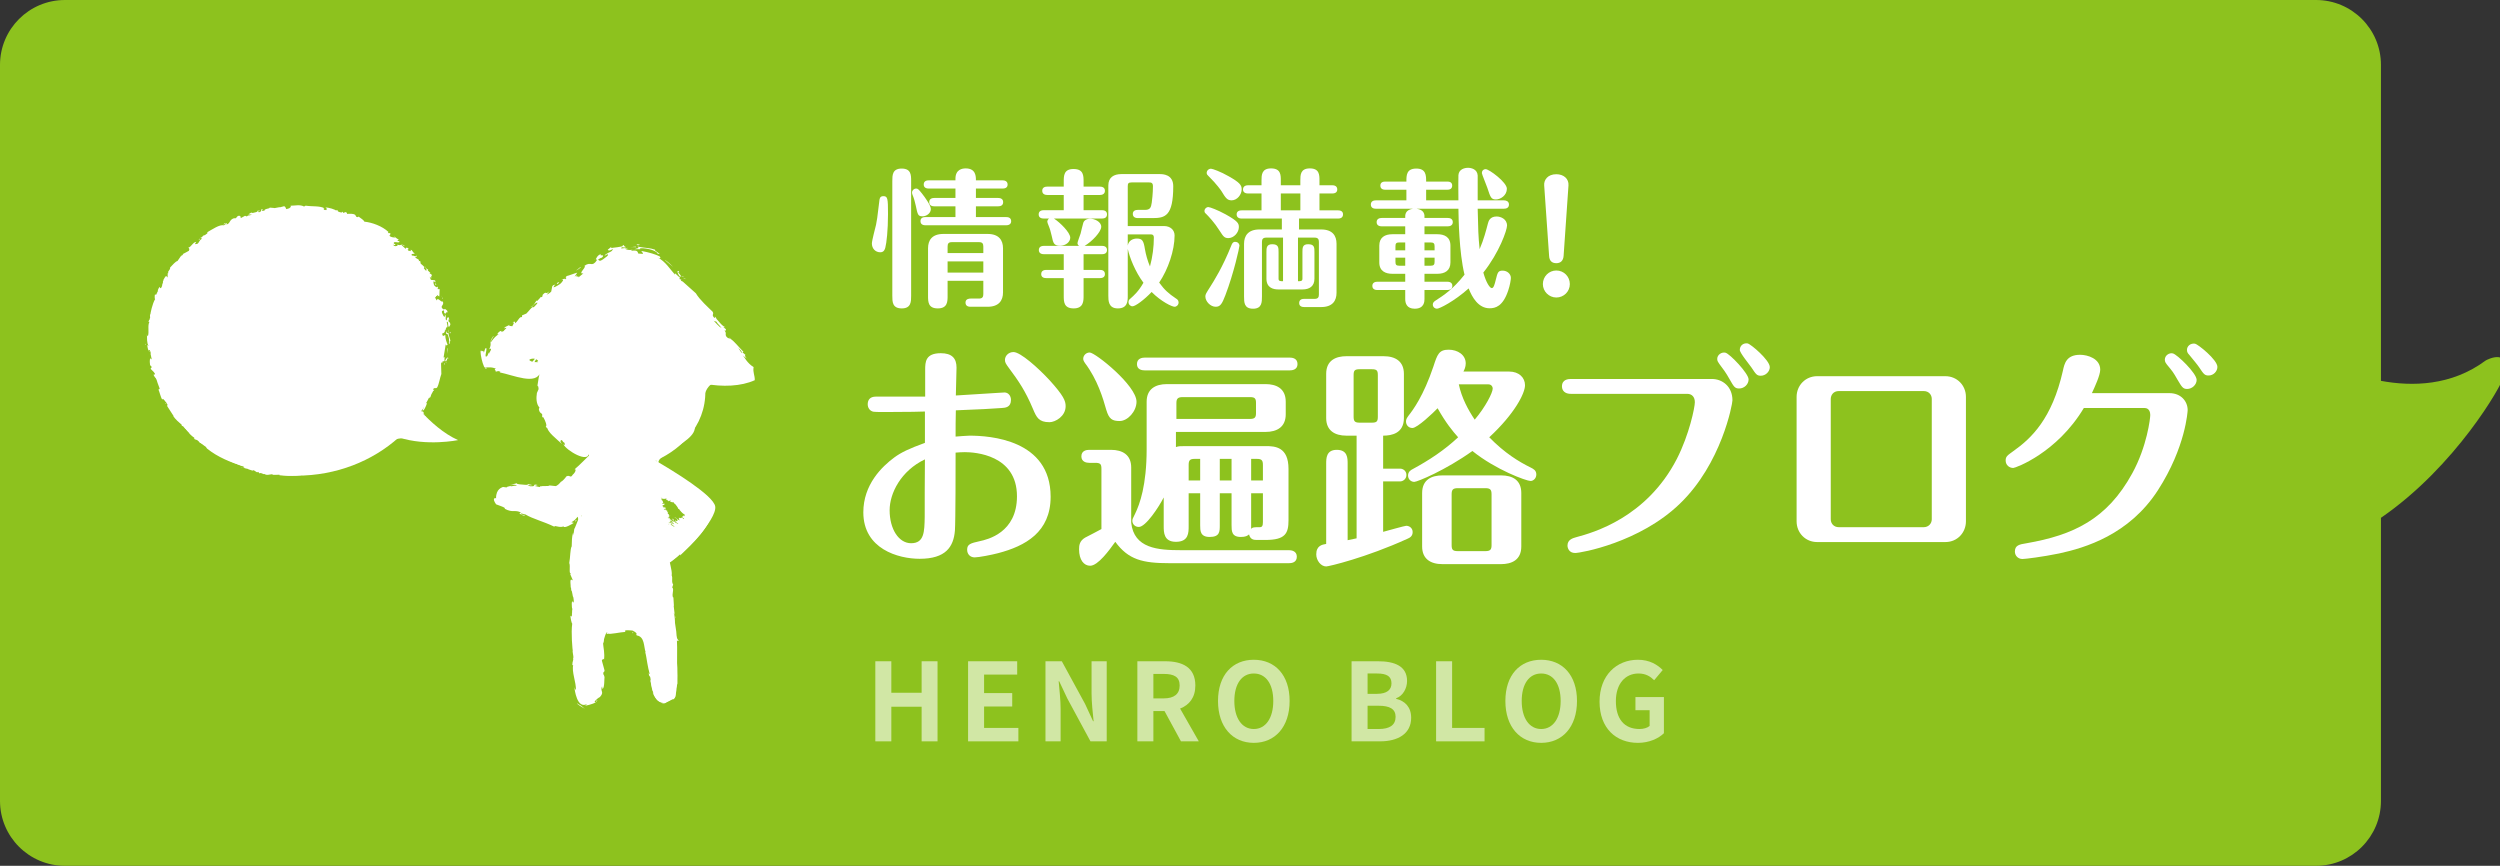 <?xml version="1.0" standalone="no"?>
<!-- Generator: Adobe Fireworks 10, Export SVG Extension by Aaron Beall (http://fireworks.abeall.com) . Version: 0.6.1  -->
<!DOCTYPE svg PUBLIC "-//W3C//DTD SVG 1.1//EN" "http://www.w3.org/Graphics/SVG/1.1/DTD/svg11.dtd">
<svg id="Untitled-%u30DA%u30FC%u30B8%201" viewBox="0 0 231 80" style="background-color:#ffffff00" version="1.1"
	xmlns="http://www.w3.org/2000/svg" xmlns:xlink="http://www.w3.org/1999/xlink" xml:space="preserve"
	x="0px" y="0px" width="231px" height="80px"
>
	<rect x="0" y="0" width="231" height="80" fill="#333333" stroke="none"/>
	<g id="%u30EC%u30A4%u30E4%u30FC%201">
		<path d="M 6 0 C 2.686 0 0 2.686 0 6 L 0 74 C 0 77.314 2.686 80 6 80 L 214 80 C 217.314 80 220 77.314 220 74 L 220 47.845 C 226.916 43.095 231.179 35.579 231.319 34.85 C 232.133 32.049 229.787 33.229 229.673 33.314 C 226.507 35.666 222.864 35.725 220 35.19 L 220 6 C 220 2.686 217.314 0 214 0 L 6 0 Z" fill="#8dc21e"/>
		<g>
			<path d="M 80.562 22.498 C 80.562 22.222 80.889 21.022 80.945 20.773 C 81.013 20.442 81.066 20.167 81.259 18.499 C 81.271 18.387 81.3 18.125 81.613 18.125 C 82.024 18.125 82.052 18.32 82.052 19.781 C 82.052 21.297 81.915 22.456 81.806 22.87 C 81.765 23.05 81.67 23.311 81.339 23.311 C 80.876 23.311 80.562 22.952 80.562 22.498 L 80.562 22.498 ZM 84.189 27.325 C 84.189 27.861 84.189 28.497 83.327 28.497 C 82.45 28.497 82.45 27.889 82.45 27.325 L 82.45 16.734 C 82.45 16.196 82.45 15.575 83.312 15.575 C 84.189 15.575 84.189 16.18 84.189 16.734 L 84.189 27.325 ZM 85.243 19.988 C 84.818 19.988 84.793 19.836 84.612 18.98 C 84.544 18.691 84.491 18.43 84.298 17.946 C 84.273 17.878 84.273 17.824 84.273 17.781 C 84.273 17.589 84.448 17.422 84.653 17.422 C 84.793 17.422 84.873 17.477 85.188 17.878 C 85.461 18.223 86.01 18.98 86.01 19.312 C 86.01 19.711 85.601 19.988 85.243 19.988 L 85.243 19.988 ZM 88.284 20.058 L 88.284 19.063 L 86.327 19.063 C 86.187 19.063 85.86 19.035 85.86 18.676 C 85.86 18.332 86.174 18.292 86.327 18.292 L 88.284 18.292 L 88.284 17.422 L 85.819 17.422 C 85.683 17.422 85.352 17.395 85.352 17.051 C 85.352 16.692 85.667 16.664 85.819 16.664 L 88.284 16.664 L 88.284 16.512 C 88.284 15.645 88.927 15.56 89.229 15.56 C 90.175 15.56 90.175 16.305 90.175 16.664 L 92.638 16.664 C 92.788 16.664 93.103 16.707 93.103 17.051 C 93.103 17.385 92.803 17.422 92.638 17.422 L 90.175 17.422 L 90.175 18.292 L 92.227 18.292 C 92.377 18.292 92.692 18.332 92.692 18.676 C 92.692 19.023 92.393 19.063 92.227 19.063 L 90.175 19.063 L 90.175 20.058 L 92.965 20.058 C 93.117 20.058 93.432 20.085 93.432 20.442 C 93.432 20.773 93.117 20.816 92.965 20.816 L 85.517 20.816 C 85.381 20.816 85.052 20.791 85.052 20.429 C 85.052 20.085 85.368 20.058 85.517 20.058 L 88.284 20.058 ZM 87.558 25.944 L 87.558 27.338 C 87.558 27.849 87.558 28.497 86.653 28.497 C 85.751 28.497 85.751 27.876 85.751 27.338 L 85.751 22.94 C 85.751 22.207 86.106 21.616 87.176 21.616 L 91.254 21.616 C 92.297 21.616 92.679 22.194 92.679 22.94 L 92.679 27.021 C 92.679 27.752 92.309 28.345 91.254 28.345 L 89.68 28.345 C 89.53 28.345 89.213 28.318 89.213 27.959 C 89.213 27.615 89.544 27.587 89.68 27.587 L 90.461 27.587 C 90.775 27.587 90.859 27.435 90.859 27.173 L 90.859 25.944 L 87.558 25.944 ZM 90.859 23.381 L 90.859 22.788 C 90.859 22.511 90.775 22.374 90.461 22.374 L 87.954 22.374 C 87.626 22.374 87.558 22.526 87.558 22.788 L 87.558 23.381 L 90.859 23.381 ZM 90.859 24.151 L 87.558 24.151 L 87.558 25.186 L 90.859 25.186 L 90.859 24.151 Z" fill="#ffffff"/>
			<path d="M 96.44 20.192 C 96.275 20.192 95.973 20.152 95.973 19.808 C 95.973 19.464 96.287 19.422 96.44 19.422 L 98.29 19.422 L 98.29 18.016 L 96.769 18.016 C 96.592 18.016 96.302 17.958 96.302 17.629 C 96.302 17.285 96.604 17.243 96.769 17.243 L 98.29 17.243 L 98.29 16.786 C 98.29 16.25 98.29 15.615 99.193 15.615 C 100.123 15.615 100.123 16.235 100.123 16.786 L 100.123 17.243 L 101.629 17.243 C 101.809 17.243 102.095 17.297 102.095 17.629 C 102.095 17.973 101.778 18.016 101.629 18.016 L 100.123 18.016 L 100.123 19.422 L 101.834 19.422 C 101.999 19.422 102.288 19.477 102.288 19.808 C 102.288 20.152 101.986 20.192 101.834 20.192 L 97.385 20.192 C 97.961 20.566 98.891 21.491 98.891 21.96 C 98.891 22.346 98.496 22.705 97.945 22.705 C 97.371 22.705 97.317 22.456 97.18 21.808 C 97.096 21.449 97.028 21.175 96.878 20.816 C 96.838 20.706 96.769 20.554 96.769 20.484 C 96.769 20.374 96.851 20.25 96.931 20.192 L 96.44 20.192 ZM 100.123 24.939 L 101.629 24.939 C 101.809 24.939 102.095 24.979 102.095 25.326 C 102.095 25.67 101.778 25.697 101.629 25.697 L 100.123 25.697 L 100.123 27.325 C 100.123 27.807 100.123 28.497 99.205 28.497 C 98.29 28.497 98.29 27.861 98.29 27.325 L 98.29 25.697 L 96.672 25.697 C 96.508 25.697 96.207 25.655 96.207 25.326 C 96.207 24.979 96.521 24.939 96.672 24.939 L 98.29 24.939 L 98.29 23.488 L 96.452 23.488 C 96.287 23.488 95.988 23.436 95.988 23.104 C 95.988 22.76 96.302 22.718 96.452 22.718 L 99.712 22.718 C 99.589 22.65 99.56 22.538 99.56 22.456 C 99.56 22.359 99.809 21.698 99.85 21.571 C 99.889 21.409 100.027 20.816 100.095 20.594 C 100.163 20.359 100.424 20.207 100.739 20.207 C 101.109 20.207 101.754 20.471 101.754 20.953 C 101.754 21.422 100.904 22.317 100.22 22.718 L 101.834 22.718 C 101.999 22.718 102.288 22.773 102.288 23.104 C 102.288 23.448 101.986 23.488 101.834 23.488 L 100.123 23.488 L 100.123 24.939 ZM 104.205 20.886 L 107.545 20.886 C 108.162 20.886 108.532 21.269 108.532 21.753 C 108.532 23.147 107.929 24.897 107.107 26.111 C 107.599 26.785 107.969 27.118 108.669 27.587 C 108.762 27.642 108.902 27.739 108.902 27.946 C 108.902 28.181 108.709 28.345 108.532 28.345 C 108.299 28.345 107.3 27.876 106.41 26.979 C 105.723 27.709 104.901 28.303 104.643 28.303 C 104.451 28.303 104.273 28.138 104.273 27.916 C 104.273 27.739 104.367 27.654 104.437 27.6 C 104.78 27.298 105.204 26.924 105.654 26.124 C 104.889 25.104 104.367 23.767 104.205 22.995 L 104.205 27.325 C 104.205 27.794 104.205 28.497 103.287 28.497 C 102.41 28.497 102.41 27.767 102.41 27.325 L 102.41 17.133 C 102.41 16.387 102.917 16.086 103.617 16.086 L 107.163 16.086 C 107.422 16.086 108.408 16.098 108.408 17.203 C 108.408 19.973 107.654 20.152 106.491 20.152 L 105.135 20.152 C 104.986 20.152 104.671 20.112 104.671 19.763 C 104.671 19.437 104.971 19.394 105.135 19.394 L 105.779 19.394 C 106.27 19.394 106.355 19.188 106.423 18.719 C 106.532 17.919 106.532 17.258 106.532 17.203 C 106.532 16.856 106.326 16.856 106.149 16.856 L 104.56 16.856 C 104.258 16.856 104.205 16.954 104.205 17.215 L 104.205 20.886 ZM 104.205 22.691 C 104.286 22.194 104.724 22.042 105.051 22.042 C 105.561 22.042 105.67 22.264 105.791 23.022 C 105.876 23.518 106.04 24.112 106.258 24.62 C 106.504 23.71 106.616 22.788 106.616 21.945 C 106.616 21.753 106.532 21.656 106.339 21.656 L 104.205 21.656 L 104.205 22.691 Z" fill="#ffffff"/>
			<path d="M 113.497 22.002 C 113.127 22.002 113.018 21.823 112.716 21.354 C 112.184 20.511 111.665 19.988 111.419 19.738 C 111.348 19.684 111.294 19.619 111.294 19.491 C 111.294 19.3 111.46 19.133 111.649 19.133 C 111.786 19.133 112.498 19.394 113.252 19.808 C 114.387 20.442 114.471 20.648 114.471 20.98 C 114.471 21.491 114.004 22.002 113.497 22.002 L 113.497 22.002 ZM 114.527 22.691 C 114.527 22.855 114.004 25.241 113.223 27.283 C 112.921 28.068 112.759 28.345 112.333 28.345 C 111.842 28.345 111.375 27.849 111.375 27.393 C 111.375 27.201 111.431 27.118 111.842 26.47 C 112.128 26.014 112.965 24.718 113.787 22.65 C 113.842 22.526 113.91 22.346 114.116 22.346 C 114.471 22.346 114.527 22.636 114.527 22.691 L 114.527 22.691 ZM 113.799 18.512 C 113.388 18.512 113.238 18.277 112.853 17.644 C 112.8 17.574 112.483 17.078 111.622 16.223 C 111.568 16.168 111.499 16.113 111.499 15.974 C 111.499 15.767 111.677 15.59 111.898 15.59 C 112.031 15.59 112.8 15.864 113.54 16.293 C 114.539 16.856 114.732 17.106 114.732 17.49 C 114.732 17.988 114.306 18.512 113.799 18.512 L 113.799 18.512 ZM 118.443 20.195 L 114.732 20.195 C 114.58 20.195 114.266 20.152 114.266 19.808 C 114.266 19.464 114.595 19.437 114.732 19.437 L 116.564 19.437 L 116.564 17.878 L 115.32 17.878 C 115.17 17.878 114.854 17.836 114.854 17.505 C 114.854 17.16 115.183 17.118 115.32 17.118 L 116.564 17.118 L 116.564 16.677 C 116.564 16.196 116.564 15.56 117.442 15.56 C 118.347 15.56 118.347 16.168 118.347 16.677 L 118.347 17.118 L 120.151 17.118 L 120.151 16.677 C 120.151 16.18 120.151 15.56 121.029 15.56 C 121.919 15.56 121.919 16.168 121.919 16.677 L 121.919 17.118 L 123.097 17.118 C 123.235 17.118 123.564 17.148 123.564 17.505 C 123.564 17.851 123.235 17.878 123.097 17.878 L 121.919 17.878 L 121.919 19.437 L 123.63 19.437 C 123.77 19.437 124.096 19.464 124.096 19.808 C 124.096 20.167 123.77 20.195 123.63 20.195 L 120.03 20.195 L 120.03 21.202 L 122.071 21.202 C 123.125 21.202 123.496 21.781 123.496 22.526 L 123.496 27.049 C 123.496 27.779 123.138 28.372 122.071 28.372 L 120.509 28.372 C 120.345 28.372 120.043 28.33 120.043 28.001 C 120.043 27.642 120.357 27.615 120.509 27.615 L 121.48 27.615 C 121.769 27.615 121.866 27.475 121.866 27.228 L 121.866 22.346 C 121.866 22.097 121.769 21.957 121.48 21.957 L 119.934 21.957 L 119.934 25.986 C 120.043 25.986 120.139 25.986 120.223 25.959 C 120.291 25.932 120.345 25.877 120.345 25.767 L 120.345 23.296 C 120.345 22.912 120.345 22.566 120.867 22.566 C 121.455 22.566 121.455 22.87 121.455 23.296 L 121.455 25.752 C 121.455 26.47 120.976 26.744 120.357 26.744 L 118.114 26.744 C 117.715 26.744 117.019 26.635 117.019 25.752 L 117.019 23.296 C 117.019 22.925 117.019 22.566 117.553 22.566 C 118.139 22.566 118.139 22.885 118.139 23.296 L 118.139 25.767 C 118.139 25.986 118.332 25.986 118.552 25.986 L 118.552 21.957 L 116.99 21.957 C 116.704 21.957 116.605 22.097 116.605 22.346 L 116.605 27.38 C 116.605 27.916 116.605 28.525 115.784 28.525 C 114.95 28.525 114.95 27.931 114.95 27.38 L 114.95 22.526 C 114.95 21.796 115.32 21.202 116.375 21.202 L 118.443 21.202 L 118.443 20.195 ZM 118.347 19.437 L 120.154 19.437 L 120.154 17.878 L 118.347 17.878 L 118.347 19.437 Z" fill="#ffffff"/>
			<path d="M 136.538 19.285 C 136.581 21.244 136.594 21.808 136.717 23.022 C 137.113 22.099 137.321 21.269 137.484 20.648 C 137.539 20.457 137.648 20.003 138.292 20.003 C 138.662 20.003 139.25 20.237 139.25 20.843 C 139.25 21.257 138.538 23.326 137.06 25.186 C 137.321 26.124 137.661 26.62 137.841 26.62 C 138.018 26.62 138.1 26.291 138.211 25.849 C 138.376 25.186 138.417 25.007 138.84 25.007 C 139.266 25.007 139.605 25.311 139.605 25.682 C 139.605 25.834 139.525 26.358 139.359 26.842 C 138.867 28.318 138.171 28.485 137.636 28.485 C 136.622 28.485 136.033 27.502 135.703 26.65 C 134.363 27.849 133.006 28.525 132.774 28.525 C 132.595 28.525 132.391 28.385 132.391 28.138 C 132.391 27.959 132.515 27.861 132.636 27.779 C 133.405 27.283 134.254 26.732 135.321 25.381 C 134.814 23.284 134.774 20.222 134.758 19.285 L 130.882 19.285 C 131.637 19.394 131.637 19.851 131.622 20.14 L 133.775 20.14 C 133.925 20.14 134.238 20.182 134.238 20.526 C 134.238 20.855 133.937 20.913 133.775 20.913 L 131.622 20.913 L 131.622 21.643 L 132.815 21.643 C 133.43 21.643 134.02 21.878 134.02 22.691 L 134.02 24.249 C 134.02 24.994 133.514 25.299 132.815 25.299 L 131.622 25.299 L 131.622 26.031 L 133.732 26.031 C 133.884 26.031 134.198 26.069 134.198 26.415 C 134.198 26.744 133.896 26.799 133.732 26.799 L 131.622 26.799 L 131.622 27.63 C 131.622 27.822 131.622 28.525 130.72 28.525 C 129.968 28.525 129.843 28.001 129.843 27.63 L 129.843 26.799 L 127.27 26.799 C 127.118 26.799 126.804 26.759 126.804 26.415 C 126.804 26.084 127.104 26.031 127.27 26.031 L 129.843 26.031 L 129.843 25.299 L 128.652 25.299 C 128.035 25.299 127.447 25.062 127.447 24.249 L 127.447 22.691 C 127.447 21.945 127.955 21.643 128.652 21.643 L 129.843 21.643 L 129.843 20.913 L 127.665 20.913 C 127.515 20.913 127.201 20.87 127.201 20.526 C 127.201 20.195 127.503 20.14 127.665 20.14 L 129.843 20.14 C 129.83 19.851 129.83 19.394 130.568 19.285 L 127.118 19.285 C 126.968 19.285 126.666 19.242 126.666 18.898 C 126.666 18.567 126.953 18.512 127.133 18.512 L 129.951 18.512 L 129.951 17.532 L 128.007 17.532 C 127.842 17.532 127.544 17.492 127.544 17.148 C 127.544 16.816 127.83 16.777 128.007 16.777 L 129.951 16.777 C 129.951 16.196 129.951 15.575 130.87 15.575 C 131.775 15.575 131.775 16.223 131.775 16.777 L 133.719 16.777 C 133.884 16.777 134.182 16.802 134.182 17.148 C 134.182 17.492 133.896 17.532 133.719 17.532 L 131.775 17.532 L 131.775 18.512 L 134.758 18.512 C 134.745 17.766 134.745 16.36 134.758 16.18 C 134.799 15.63 135.333 15.505 135.648 15.505 C 135.921 15.505 136.497 15.617 136.538 16.208 C 136.553 16.485 136.525 18.153 136.538 18.512 L 138.964 18.512 C 139.114 18.512 139.428 18.567 139.428 18.898 C 139.428 19.242 139.126 19.285 138.964 19.285 L 136.538 19.285 ZM 129.843 23.132 L 129.843 22.401 L 129.295 22.401 C 128.993 22.401 128.94 22.511 128.94 22.773 L 128.94 23.132 L 129.843 23.132 ZM 128.94 23.808 L 128.94 24.179 C 128.94 24.443 128.993 24.553 129.295 24.553 L 129.843 24.553 L 129.843 23.808 L 128.94 23.808 ZM 132.556 23.132 L 132.556 22.773 C 132.556 22.511 132.487 22.401 132.186 22.401 L 131.622 22.401 L 131.622 23.132 L 132.556 23.132 ZM 131.622 23.808 L 131.622 24.553 L 132.186 24.553 C 132.487 24.553 132.556 24.443 132.556 24.179 L 132.556 23.808 L 131.622 23.808 ZM 138.224 18.43 C 137.772 18.43 137.716 18.223 137.43 17.355 C 137.362 17.133 136.923 16.098 136.923 15.989 C 136.923 15.782 137.073 15.63 137.278 15.63 C 137.593 15.63 139.235 16.844 139.235 17.437 C 139.235 18.058 138.647 18.43 138.224 18.43 L 138.224 18.43 Z" fill="#ffffff"/>
			<path d="M 145.053 26.251 C 145.053 26.939 144.49 27.49 143.805 27.49 C 143.121 27.49 142.561 26.924 142.561 26.251 C 142.561 25.545 143.121 24.994 143.805 24.994 C 144.49 24.994 145.053 25.545 145.053 26.251 L 145.053 26.251 ZM 144.477 23.643 C 144.449 24.069 144.216 24.319 143.805 24.319 C 143.41 24.319 143.161 24.112 143.137 23.643 L 142.683 17.133 C 142.642 16.622 143.012 16.098 143.805 16.098 C 144.49 16.098 144.971 16.527 144.928 17.133 L 144.477 23.643 Z" fill="#ffffff"/>
			<path d="M 92.112 36.306 C 92.262 36.306 92.69 36.264 92.817 36.264 C 93.157 36.264 93.413 36.563 93.413 36.949 C 93.413 37.637 92.903 37.68 92.561 37.7 C 91.28 37.787 90.984 37.807 88.32 37.914 C 88.297 38.301 88.297 39.998 88.297 40.34 C 88.573 40.32 89.342 40.255 89.577 40.255 C 91.43 40.255 97.078 40.599 97.078 45.9 C 97.078 49.164 94.756 50.45 92.219 51.114 C 91.643 51.268 90.429 51.503 90.066 51.503 C 89.64 51.503 89.364 51.203 89.364 50.794 C 89.364 50.278 89.684 50.194 90.535 50.002 C 91.241 49.849 93.968 49.229 93.968 45.858 C 93.968 42.016 90.066 41.779 89.151 41.779 C 89.023 41.779 88.406 41.801 88.297 41.821 C 88.297 43.025 88.297 48.134 88.234 49.034 C 88.107 50.538 87.381 51.632 84.974 51.632 C 83.012 51.632 79.771 50.73 79.771 47.339 C 79.771 44.763 81.498 43.11 82.628 42.273 C 83.268 41.801 83.992 41.457 85.463 40.921 L 85.463 38.024 C 84.91 38.044 84.056 38.066 82.522 38.066 C 82.286 38.066 80.902 38.086 80.709 38.044 C 80.37 37.979 80.177 37.68 80.177 37.358 C 80.177 36.972 80.37 36.648 80.922 36.648 L 85.486 36.648 L 85.486 34.179 C 85.486 33.451 85.506 32.636 86.933 32.636 C 87.957 32.636 88.383 33.107 88.383 33.965 C 88.383 34.374 88.32 36.177 88.32 36.543 C 89.727 36.456 91.154 36.371 92.112 36.306 L 92.112 36.306 ZM 82.202 47.144 C 82.202 48.905 83.055 50.194 84.185 50.194 C 85.399 50.194 85.419 49.142 85.443 47.768 C 85.443 47.446 85.443 43.282 85.463 42.445 C 83.247 43.497 82.202 45.579 82.202 47.144 L 82.202 47.144 ZM 95.438 37.765 C 94.736 36.092 94.074 35.147 93.242 34.03 C 92.944 33.623 92.857 33.494 92.857 33.257 C 92.857 32.87 93.2 32.529 93.646 32.529 C 94.287 32.529 95.927 33.99 96.995 35.147 C 98.273 36.563 98.465 37.034 98.465 37.53 C 98.465 38.473 97.504 39.011 96.972 39.011 C 95.992 39.011 95.777 38.58 95.438 37.765 L 95.438 37.765 Z" fill="#ffffff"/>
			<path d="M 101.772 43.325 C 101.772 42.896 101.688 42.766 101.197 42.766 L 100.645 42.766 C 100.388 42.766 99.919 42.681 99.919 42.165 C 99.919 41.629 100.408 41.565 100.645 41.565 L 102.647 41.565 C 103.734 41.565 104.523 42.035 104.523 43.195 L 104.523 48.304 C 104.779 50.665 106.974 50.837 109.106 50.837 L 119.102 50.837 C 119.315 50.837 119.827 50.902 119.827 51.438 C 119.827 51.996 119.315 52.039 119.102 52.039 L 108.062 52.039 C 105.567 52.039 104.266 51.717 103.052 50.064 C 102.5 50.837 101.453 52.275 100.73 52.275 C 100.154 52.275 99.706 51.739 99.706 50.752 C 99.706 50.388 99.75 49.982 100.261 49.678 C 100.495 49.553 101.559 49.014 101.772 48.885 L 101.772 43.325 ZM 102.22 37.872 C 101.924 36.82 101.412 35.082 100.261 33.559 C 100.112 33.344 100.089 33.237 100.089 33.15 C 100.089 32.853 100.345 32.571 100.687 32.571 C 101.197 32.571 105.014 35.616 105.014 37.121 C 105.014 38.002 104.203 38.902 103.458 38.902 C 102.776 38.902 102.477 38.732 102.22 37.872 L 102.22 37.872 ZM 113.796 45.579 L 112.708 45.579 L 112.708 48.521 C 112.708 49.121 112.708 49.615 111.77 49.615 C 110.896 49.615 110.896 49.034 110.896 48.521 L 110.896 45.579 L 109.832 45.579 L 109.832 48.605 C 109.832 49.229 109.832 50.064 108.657 50.064 C 107.527 50.064 107.527 49.184 107.527 48.605 L 107.527 45.965 C 107.08 46.845 105.867 48.69 105.227 48.69 C 104.822 48.69 104.629 48.369 104.629 48.134 C 104.629 47.982 104.651 47.917 104.885 47.468 C 105.311 46.588 105.95 44.848 105.95 41.499 L 105.95 37.121 C 105.95 35.962 106.738 35.491 107.829 35.491 L 116.927 35.491 C 117.888 35.491 118.802 35.855 118.802 37.121 L 118.802 38.281 C 118.802 39.44 118.015 39.911 116.927 39.911 L 108.657 39.911 L 108.657 41.308 C 108.937 41.22 109 41.22 109.595 41.22 L 116.97 41.22 C 117.802 41.22 119.058 41.285 119.058 43.325 L 119.058 48.069 C 119.058 49.291 118.763 49.892 116.927 49.892 L 116.119 49.892 C 115.841 49.892 115.519 49.849 115.413 49.378 C 115.267 49.508 115.094 49.615 114.648 49.615 C 113.796 49.615 113.796 49.057 113.796 48.521 L 113.796 45.579 ZM 119.165 33.042 C 119.378 33.042 119.89 33.085 119.89 33.643 C 119.89 34.179 119.378 34.224 119.165 34.224 L 105.78 34.224 C 105.524 34.224 105.055 34.159 105.055 33.643 C 105.055 33.107 105.546 33.042 105.78 33.042 L 119.165 33.042 ZM 108.7 38.71 L 115.5 38.71 C 115.948 38.71 116.054 38.56 116.054 38.174 L 116.054 37.228 C 116.054 36.82 115.948 36.693 115.5 36.693 L 109.276 36.693 C 108.807 36.693 108.7 36.865 108.7 37.251 L 108.7 38.71 ZM 110.896 42.402 L 110.364 42.402 C 109.938 42.402 109.832 42.552 109.832 42.961 L 109.832 44.397 L 110.896 44.397 L 110.896 42.402 ZM 113.796 42.402 L 112.708 42.402 L 112.708 44.397 L 113.796 44.397 L 113.796 42.402 ZM 115.606 44.397 L 116.693 44.397 L 116.693 42.961 C 116.693 42.552 116.587 42.402 116.161 42.402 L 115.606 42.402 L 115.606 44.397 ZM 115.606 48.862 C 115.756 48.713 115.841 48.713 116.395 48.713 C 116.61 48.713 116.693 48.605 116.693 48.242 L 116.693 45.579 L 115.606 45.579 L 115.606 48.862 Z" fill="#ffffff"/>
			<path d="M 127.802 43.302 L 129.358 43.302 C 129.701 43.302 129.954 43.562 129.954 43.883 C 129.954 44.247 129.658 44.484 129.358 44.484 L 127.802 44.484 L 127.802 49.142 C 128.272 49.014 129.808 48.583 129.934 48.583 C 130.234 48.583 130.529 48.797 130.529 49.164 C 130.529 49.57 130.234 49.7 130.041 49.785 C 126.225 51.525 122.772 52.34 122.539 52.34 C 122.048 52.34 121.622 51.782 121.622 51.223 C 121.622 50.408 122.177 50.323 122.539 50.258 L 122.539 42.853 C 122.539 42.36 122.539 41.565 123.518 41.565 C 124.522 41.565 124.522 42.337 124.522 42.853 L 124.522 49.914 C 124.648 49.892 125.224 49.765 125.35 49.742 L 125.35 40.255 L 124.412 40.255 C 123.328 40.255 122.539 39.782 122.539 38.625 L 122.539 34.546 C 122.539 33.279 123.454 32.913 124.412 32.913 L 127.845 32.913 C 128.933 32.913 129.721 33.386 129.721 34.546 L 129.721 38.625 C 129.721 40.041 128.591 40.255 127.802 40.255 L 127.802 43.302 ZM 127.312 34.673 C 127.312 34.244 127.227 34.117 126.76 34.117 L 125.63 34.117 C 125.161 34.117 125.074 34.244 125.074 34.673 L 125.074 38.495 C 125.074 38.924 125.181 39.054 125.63 39.054 L 126.76 39.054 C 127.227 39.054 127.312 38.924 127.312 38.495 L 127.312 34.673 ZM 139.44 34.331 C 140.355 34.331 140.911 34.89 140.911 35.598 C 140.911 36.326 139.973 38.216 137.607 40.405 C 139.035 41.866 140.335 42.659 141.424 43.195 C 141.679 43.325 141.956 43.454 141.956 43.841 C 141.956 44.205 141.679 44.442 141.424 44.442 C 141.037 44.442 138.204 43.409 136.051 41.672 C 133.557 43.454 130.958 44.526 130.679 44.526 C 130.36 44.526 130.104 44.27 130.104 43.948 C 130.104 43.581 130.36 43.434 130.529 43.347 C 132.046 42.529 133.473 41.587 134.731 40.405 C 134.198 39.804 133.599 39.076 132.834 37.722 C 132.449 38.131 130.958 39.547 130.51 39.547 C 130.127 39.547 129.914 39.246 129.914 38.947 C 129.914 38.732 129.997 38.625 130.147 38.408 C 130.553 37.894 131.533 36.585 132.449 33.86 C 132.811 32.743 132.961 32.312 133.856 32.312 C 134.687 32.312 135.433 32.786 135.433 33.579 C 135.433 33.903 135.306 34.179 135.22 34.331 L 139.44 34.331 ZM 140.568 50.495 C 140.568 51.762 139.654 52.126 138.695 52.126 L 133.28 52.126 C 132.193 52.126 131.405 51.652 131.405 50.495 L 131.405 45.556 C 131.405 44.289 132.322 43.926 133.28 43.926 L 138.695 43.926 C 139.78 43.926 140.568 44.377 140.568 45.556 L 140.568 50.495 ZM 137.82 45.686 C 137.82 45.257 137.714 45.107 137.245 45.107 L 134.707 45.107 C 134.238 45.107 134.131 45.257 134.131 45.686 L 134.131 50.365 C 134.131 50.794 134.238 50.924 134.707 50.924 L 137.245 50.924 C 137.714 50.924 137.82 50.774 137.82 50.365 L 137.82 45.686 ZM 134.794 35.511 C 135.05 36.757 135.669 37.894 136.264 38.775 C 137.266 37.593 137.927 36.284 137.927 35.897 C 137.927 35.833 137.885 35.511 137.501 35.511 L 134.794 35.511 Z" fill="#ffffff"/>
			<path d="M 158.181 35.017 C 159.118 35.017 160.078 35.683 160.078 36.992 C 160.078 37.336 159.076 42.831 155.218 46.544 C 151.508 50.129 146.073 51.096 145.541 51.096 C 144.965 51.096 144.836 50.622 144.836 50.408 C 144.836 49.849 145.349 49.722 145.647 49.635 C 147.161 49.229 152.127 47.855 154.941 42.402 C 156.092 40.148 156.604 37.637 156.604 37.164 C 156.604 36.67 156.326 36.391 155.899 36.391 L 145.158 36.391 C 144.326 36.391 144.326 35.79 144.326 35.705 C 144.326 35.059 144.902 35.017 145.158 35.017 L 158.181 35.017 ZM 161.57 35.059 C 161.57 35.511 161.165 35.897 160.695 35.897 C 160.291 35.897 160.204 35.725 159.8 35.017 C 159.481 34.439 159.202 34.072 158.863 33.623 C 158.777 33.494 158.67 33.364 158.67 33.172 C 158.67 32.763 159.096 32.506 159.438 32.591 C 159.841 32.698 161.57 34.504 161.57 35.059 L 161.57 35.059 ZM 163.53 33.923 C 163.53 34.331 163.148 34.718 162.698 34.718 C 162.335 34.718 162.252 34.588 161.827 33.945 C 161.653 33.686 160.758 32.614 160.758 32.334 C 160.758 31.925 161.101 31.669 161.484 31.733 C 161.783 31.798 163.53 33.279 163.53 33.923 L 163.53 33.923 Z" fill="#ffffff"/>
			<path d="M 181.652 48.177 C 181.652 49.184 180.884 50.086 179.753 50.086 L 167.904 50.086 C 166.818 50.086 166.006 49.229 166.006 48.177 L 166.006 36.67 C 166.006 35.618 166.818 34.76 167.904 34.76 L 179.753 34.76 C 180.821 34.76 181.652 35.598 181.652 36.67 L 181.652 48.177 ZM 169.907 36.134 C 169.395 36.134 169.162 36.52 169.162 36.865 L 169.162 47.982 C 169.162 48.369 169.438 48.713 169.907 48.713 L 177.751 48.713 C 178.199 48.713 178.496 48.369 178.496 47.982 L 178.496 36.865 C 178.496 36.498 178.243 36.134 177.751 36.134 L 169.907 36.134 Z" fill="#ffffff"/>
			<path d="M 200.454 36.326 C 201.521 36.326 202.14 37.079 202.14 37.894 C 202.14 37.959 201.968 41.308 199.39 45.299 C 196.725 49.421 192.654 50.622 190.266 51.139 C 188.712 51.46 187.112 51.652 186.879 51.652 C 186.453 51.652 186.175 51.33 186.175 50.967 C 186.175 50.388 186.579 50.301 187.262 50.194 C 191.567 49.443 194.7 47.982 197.022 43.733 C 198.388 41.243 198.685 38.645 198.685 38.346 C 198.685 38.109 198.601 37.7 198.152 37.7 L 192.547 37.7 C 190.053 41.866 186.217 43.24 186.028 43.24 C 185.665 43.24 185.323 42.981 185.323 42.552 C 185.323 42.188 185.452 42.1 186.047 41.672 C 187.711 40.492 189.607 38.687 190.609 34.267 C 190.757 33.559 190.948 32.783 192.208 32.783 C 192.89 32.783 194.061 33.13 194.061 34.159 C 194.061 34.673 193.548 35.77 193.292 36.326 L 200.454 36.326 ZM 202.97 35.105 C 202.97 35.551 202.544 35.94 202.095 35.94 C 201.712 35.94 201.606 35.77 201.2 35.082 C 200.797 34.374 200.754 34.331 200.222 33.686 C 200.157 33.601 200.029 33.451 200.029 33.237 C 200.029 32.828 200.454 32.571 200.774 32.656 C 201.159 32.743 202.97 34.481 202.97 35.105 L 202.97 35.105 ZM 204.888 33.903 C 204.888 34.309 204.526 34.696 204.08 34.696 C 203.717 34.696 203.631 34.588 203.205 33.945 C 203.035 33.686 202.65 33.237 202.267 32.763 C 202.181 32.678 202.075 32.549 202.075 32.334 C 202.075 31.97 202.416 31.691 202.822 31.756 C 203.076 31.798 204.888 33.237 204.888 33.903 L 204.888 33.903 Z" fill="#ffffff"/>
		</g>
		<g>
			<path d="M 69.74 35.13 C 69.757 34.677 69.551 34.441 69.632 33.915 C 68.523 33.267 68.378 31.64 67.109 31.157 C 66.872 30.989 67.187 30.887 66.993 30.601 C 65.709 29.736 64.534 27.567 62.942 26.182 C 62.795 26.057 62.511 26.082 62.388 25.959 C 61.347 24.903 60.824 23.654 58.879 23.532 C 58.157 23.482 57.786 23.965 57.01 23.639 C 53.546 25.642 50.289 27.845 47.688 30.713 C 46.423 31.168 45.282 31.748 45.055 33.256 C 46.566 34.002 48.444 34.042 50.43 34.468 C 49.432 38.367 51.901 41.194 55.035 41.98 C 54.979 42.157 54.942 42.347 54.894 42.528 C 54.846 42.576 52.103 45.23 51.509 45.43 C 50.909 45.629 48.416 45.226 47.517 45.226 C 46.618 45.226 45.687 45.629 46.086 46.028 C 46.485 46.431 48.683 47.236 49.381 47.338 C 50.082 47.435 51.709 48.512 52.306 48.109 C 52.624 47.896 53.332 47.37 53.942 46.91 C 53.73 48.113 53.528 49.319 53.284 50.491 L 53.175 52.479 C 53.649 56.37 52.923 61.096 53.721 64.746 C 53.85 64.727 53.917 64.77 53.94 64.857 C 54.749 64.938 54.993 64.442 55.479 64.192 C 55.71 62.413 55.325 59.999 56.026 58.447 C 57.526 57.937 58.971 57.835 59.428 58.893 C 60.365 61.051 59.58 66.663 62.388 64.412 C 62.746 62.823 62.582 60.471 62.278 59.333 C 62.375 59.011 62.444 59.206 62.72 59.222 C 62.029 58.354 62.619 57.316 62.168 56.457 C 62.168 56.457 61.986 54.559 61.808 51.889 C 63.02 51.463 66.27 47.982 66.087 46.799 C 65.929 45.765 62.149 43.474 60.578 42.565 C 63.213 41.404 65.528 38.916 65.129 35.459 C 66.738 35.767 68.477 35.706 69.74 35.13 L 69.74 35.13 ZM 48.895 33.256 C 49.151 33.027 49.737 33.138 49.77 33.475 C 49.388 33.489 49.073 33.446 48.895 33.256 L 48.895 33.256 ZM 63.191 47.501 C 63.591 47.705 62.795 48.206 61.992 49.614 C 61.891 49.797 61.792 49.965 61.7 50.124 C 61.695 50.085 61.695 50.053 61.695 50.017 C 61.614 48.571 61.34 47.134 61.045 45.915 C 61.328 45.992 61.605 46.06 61.794 46.096 C 62.294 46.193 62.795 47.302 63.191 47.501 L 63.191 47.501 Z" fill="#ffffff"/>
			<path d="M 67.388 35.434 C 64.795 34.706 65.123 36.973 64.494 38.947 C 64.411 39.153 64.336 38.807 64.171 39.271 C 64.719 41.196 58.137 42.342 62.104 43.727 L 61.963 43.703 L 63.177 44.357 C 63.159 44.389 63.028 44.324 63.085 44.423 C 63.238 44.396 63.8 44.806 63.982 44.87 L 64.173 45.255 L 64.45 45.309 C 65.108 45.498 66.06 46.375 65.913 47.225 C 65.899 47.177 65.906 47.089 65.851 47.159 C 65.629 48.682 64.07 50.158 62.832 51.334 C 62.867 51.257 62.867 51.157 62.751 51.171 C 62.765 51.325 62.324 51.665 61.933 51.955 C 61.8 51.837 62.113 52.656 62.073 53.134 L 62.04 53.089 C 62.214 53.483 61.998 53.696 62.2 54.011 L 62.111 54.278 C 62.32 54.437 62.055 54.872 62.182 55.201 L 62.221 55.185 L 62.269 55.96 L 62.251 55.99 C 62.318 56.552 62.339 57.096 62.463 57.007 C 62.38 57.289 62.309 56.33 62.198 56.785 C 62.774 59.038 62.477 60.477 62.592 63.168 C 62.513 63.422 62.484 63.585 62.421 63.633 C 62.405 63.839 62.507 64.564 62.182 64.623 C 62.249 64.582 62.009 64.628 61.906 64.68 C 61.534 64.829 61.569 65.126 61.032 64.929 C 61.248 64.931 61.301 64.882 61.251 64.818 C 60.809 65.006 60.454 64.381 60.306 63.989 L 60.433 64.118 C 60.166 63.673 60.2 63.227 60.071 62.808 L 60.184 62.955 C 60.186 62.239 59.969 62.778 59.942 62.159 C 59.99 62.302 60.017 62.245 60.057 62.266 C 59.824 61.72 59.773 60.793 59.617 60.249 L 59.656 60.267 C 59.472 59.748 59.582 58.832 58.843 58.714 C 58.676 58.571 59.064 58.599 58.476 58.274 C 58.48 58.263 57.473 58.143 57.807 58.386 C 57.345 58.404 56.3 58.646 56.219 58.538 C 56.188 58.657 55.814 58.438 56.208 58.397 C 56.107 58.318 55.9 58.417 55.883 58.555 C 55.745 58.413 56.25 58.197 56.056 58.245 C 55.641 58.546 55.867 59.215 55.722 59.428 C 55.755 59.9 55.893 60.323 55.808 60.995 C 55.788 60.668 55.581 61.164 55.586 60.944 L 55.856 61.935 C 55.858 62.175 55.715 61.98 55.75 62.322 C 55.799 62.309 55.821 62.459 55.858 62.565 C 55.832 62.651 55.867 63.553 55.69 63.635 C 55.619 63.732 55.669 63.249 55.595 63.504 C 55.483 63.955 55.865 63.92 55.406 64.437 L 55.388 64.421 C 55.151 64.564 54.752 64.95 55.056 64.866 C 55.215 64.761 54.943 64.818 55.199 64.698 C 55.174 64.929 54.554 65.133 54.003 65.224 C 54.185 65.165 54.159 65.12 54.227 65.056 C 53.319 65.528 53.099 63.739 53.068 63.501 C 52.984 63.504 53.246 63.726 53.217 63.828 C 53.249 62.978 52.791 62.098 52.975 61.391 C 52.991 61.504 52.857 61.457 52.883 61.448 C 52.888 61.044 53.007 61.058 52.958 60.797 C 53.03 60.77 52.931 60.468 52.908 60.199 C 52.855 60.058 52.94 60.128 52.952 60.362 C 52.888 59.988 52.754 58.474 52.874 57.619 C 52.826 57.638 52.705 57.091 52.71 56.894 L 52.821 56.971 C 52.888 56.79 52.813 56.309 52.91 56.273 C 52.779 55.854 53.012 57.903 52.912 57.331 C 53.005 57.182 52.745 56.536 52.892 56.658 C 52.89 56.262 52.77 55.876 52.872 55.498 C 52.857 55.607 53.026 55.818 53.017 55.496 C 52.966 54.938 52.954 55.339 52.892 54.886 L 52.832 54.605 C 52.724 54.593 52.818 54.108 52.71 54.322 C 52.793 54.247 52.608 53.521 52.791 53.562 L 52.934 53.628 L 52.694 53.064 L 52.751 52.975 C 52.535 53.041 52.729 52.295 52.599 52.021 C 52.701 51.509 52.678 50.715 52.826 50.48 C 52.846 49.943 52.826 49.675 52.954 49.21 L 52.984 49.46 L 53.065 48.855 C 53.086 48.918 53.288 48.324 53.42 48.029 C 53.426 47.633 53.29 47.744 53.228 47.694 L 53.397 46.971 C 55.155 47.71 53.514 47.533 53.717 47.71 C 53.809 47.603 54.116 47.284 53.82 47.435 C 53.411 47.481 53.339 47.993 52.797 48.254 L 53.017 48.315 C 52.892 48.406 52.115 48.868 52.074 48.639 C 51.663 48.804 51.203 48.478 51.23 48.671 C 50.136 48.147 49.239 47.952 48.555 47.538 C 48.408 47.524 48.094 47.379 48.133 47.488 C 48.324 47.653 48.456 47.531 48.523 47.617 L 48.34 47.637 C 48.067 47.499 47.847 47.408 48.161 47.368 C 47.566 47.055 47.407 47.422 46.629 47.007 C 46.693 46.955 46.649 46.921 46.402 46.81 L 45.837 46.597 C 45.402 45.969 45.8 45.994 45.837 46.051 C 45.819 45.133 46.423 45.042 46.473 44.994 L 46.904 45.053 C 46.598 45.006 47.151 44.924 47.301 44.87 L 47.153 44.926 C 47.218 44.965 47.585 44.852 47.751 44.877 C 47.72 44.777 47.354 44.763 47.126 44.811 L 47.762 44.65 C 47.693 44.763 48.25 44.763 48.488 44.793 C 48.746 44.845 48.792 44.716 48.868 44.729 C 48.868 44.79 49.292 44.782 49.081 44.845 L 48.732 44.806 C 48.901 44.867 48.868 44.972 49.233 44.929 C 49.507 44.897 49.186 44.691 49.686 44.815 L 49.415 44.908 L 49.88 45.008 L 49.91 44.904 L 49.954 44.958 C 50.101 44.854 50.666 44.972 50.776 44.854 L 51.33 44.915 L 51.3 44.924 C 51.509 44.901 51.74 44.634 51.852 44.487 L 51.857 44.509 C 51.959 44.466 52.23 44.183 52.329 44.022 C 52.67 43.834 52.69 44.247 52.922 43.863 C 53.219 43.607 53.246 43.306 53.088 43.365 C 53.532 43.011 54.394 42.102 54.425 42.1 C 54.413 41.984 54.37 42.043 54.401 41.821 C 54.457 42.893 52.285 41.604 52.054 41.039 C 52.318 41.234 52.134 40.971 52.169 40.919 C 51.915 40.806 52.005 40.62 51.828 40.676 C 51.781 40.767 51.728 40.783 51.938 41.037 C 51.445 40.57 50.555 39.908 50.557 39.455 C 50.592 39.657 50.511 39.534 50.426 39.407 C 50.576 39.371 50.401 38.897 50.207 38.559 L 50.101 38.546 L 50.097 38.274 C 50.014 38.149 49.848 38.183 49.79 37.794 L 49.848 37.662 C 49.536 37.324 49.539 36.751 49.611 36.311 L 49.765 35.955 C 49.758 35.774 49.693 35.454 49.635 35.781 C 49.758 35.042 49.802 34.575 49.93 34.375 C 49.576 35.631 47.428 34.659 46.176 34.409 L 46.238 34.355 C 45.888 34.185 46.008 34.416 45.762 34.294 C 45.904 34.264 45.534 34.072 45.849 34.079 C 45.354 33.859 45.13 33.995 44.771 33.92 C 44.678 33.986 45.072 33.949 44.958 34.033 C 44.66 34.362 44.173 31.898 44.531 32.474 C 44.66 32.34 44.692 32.501 44.709 32.594 L 44.83 32.215 C 45.186 31.896 44.606 33.258 45.026 32.886 L 45.156 32.603 C 45.425 32.413 44.927 33.353 45.336 32.721 C 45.418 32.426 45.398 32.045 45.191 32.292 C 45.531 31.626 45.084 31.776 45.571 31.062 C 45.745 30.921 45.204 31.651 45.38 31.592 C 45.621 31.273 45.828 30.98 46.156 30.871 C 45.807 30.998 45.992 30.74 46.198 30.604 C 46.589 30.472 46.033 30.837 46.545 30.586 C 46.585 30.475 47.034 30.175 46.598 30.336 C 46.541 30.182 47.529 29.863 47.02 30.08 C 47.128 30.178 47.483 30.051 47.313 30.3 C 47.153 30.28 47.713 29.718 47.354 29.793 C 47.548 29.665 47.636 29.718 47.568 29.881 C 47.861 29.722 47.988 29.203 48.239 29.307 L 48.232 29.144 L 48.635 28.974 C 48.845 28.788 49.195 28.242 49.306 28.403 C 49.359 28.326 49.846 27.907 49.574 27.972 C 49.219 28.179 49.292 28.351 49.006 28.367 C 49.316 28.285 49.426 27.968 49.569 27.775 L 49.644 27.805 C 49.728 27.689 49.979 27.492 49.993 27.374 C 49.94 27.476 50.014 27.478 50.106 27.419 L 50.145 27.236 C 50.53 26.816 50.368 27.301 50.756 26.911 L 50.5 27.256 C 50.557 27.181 50.761 27.14 50.933 26.941 L 51.03 26.447 C 51.236 26.204 51.205 26.447 51.368 26.161 L 51.146 26.524 C 51.124 26.599 51.436 26.463 51.766 26.229 C 51.959 26.061 52.212 25.722 51.834 25.896 C 52.008 25.785 52.281 25.683 52.189 25.83 C 52.556 25.552 52.074 25.774 52.371 25.504 C 52.549 25.472 53.028 25.275 53.339 25.193 L 53.09 25.563 L 53.323 25.416 C 53.101 25.722 53.532 25.404 53.446 25.633 L 53.908 25.257 C 53.319 25.361 54.249 24.658 54 24.566 C 54.607 24.108 54.673 24.749 55.157 24.042 C 55.019 24.062 55.247 23.725 54.878 24.035 C 55.287 23.799 55.036 23.679 55.549 23.455 C 55.249 23.752 56.028 23.401 55.597 23.829 C 55.593 23.747 55.291 23.963 55.227 24.026 C 55.432 23.994 55.305 24.232 55.706 23.972 C 55.942 23.799 56.275 23.58 56.169 23.514 C 56.098 23.416 55.803 23.768 55.895 23.559 C 56.365 23.208 56.538 23.317 56.635 22.997 C 56.333 23.212 56.193 23.153 56.155 23.076 L 56.492 22.8 L 56.462 22.916 C 58.427 22.7 57.068 22.65 57.635 22.653 C 57.688 22.709 57.679 22.814 57.864 22.823 C 57.644 22.963 57.433 22.711 57.4 22.963 C 57.702 22.909 57.506 22.959 58.055 22.906 C 57.965 22.934 57.752 23.004 57.743 22.99 C 57.847 23.02 58.133 23.23 58.81 22.968 C 59.177 22.902 58.909 22.886 58.93 22.788 C 59.725 22.943 60.02 22.89 60.532 23.072 C 60.371 23.153 61.339 23.611 60.751 23.428 C 60.624 23.072 59.391 22.868 59.108 22.959 C 59.382 23.142 58.488 22.879 58.319 23.176 C 58.953 23.079 58.9 23.28 58.981 23.43 L 59.386 23.457 C 59.478 23.358 59.269 23.31 59.274 23.188 C 59.956 23.315 60.571 23.498 60.947 23.688 C 61.112 23.872 60.974 23.92 60.747 23.779 C 61.502 24.16 61.928 24.905 62.374 25.386 C 62.221 24.94 62.911 25.903 62.827 25.565 C 62.606 25.302 62.516 24.958 62.705 25.051 C 62.841 25.225 62.638 25.103 62.671 25.2 C 62.915 25.366 62.85 25.624 63.226 25.574 C 62.612 25.416 62.954 25.703 62.746 25.776 C 63.232 25.878 62.652 25.844 63.085 26.016 L 64.298 27.1 C 64.648 27.703 65.457 28.419 65.849 28.804 C 65.998 29.074 65.738 29.044 65.948 29.307 C 66.218 29.591 65.874 28.965 66.218 29.441 L 66.155 29.425 C 66.298 29.52 66.817 30.291 67.072 30.214 L 66.845 30.237 L 67.074 30.416 C 67.061 30.491 67.118 30.629 66.957 30.511 C 66.966 30.935 67.139 31.245 67.501 31.463 L 67.362 31.182 C 67.92 31.608 68.237 32.048 68.697 32.506 L 68.598 32.549 L 68.893 32.802 C 68.75 32.793 68.932 33.115 69.123 33.21 L 68.261 32.583 C 68.127 32.344 68.575 32.743 68.543 32.558 C 68.538 32.392 68.047 31.962 67.916 31.968 L 68.252 32.236 C 68.19 32.379 67.946 32.132 67.764 32.088 L 67.98 32.292 C 67.769 32.184 67.61 32.045 67.358 31.789 C 67.561 31.916 67.314 31.612 67.399 31.644 C 67.421 31.692 66.881 31.683 66.74 30.805 C 67.028 30.738 66.15 30.287 65.864 29.892 L 66.665 30.311 C 66.457 29.999 66.385 30.026 66.183 29.713 C 65.996 29.663 65.809 29.681 65.433 29.375 L 65.486 29.289 C 65.158 29.013 65.033 29.101 64.69 28.682 C 64.125 27.974 63.502 27.276 63.051 26.748 L 63.1 26.658 C 62.779 26.445 61.889 26.1 61.583 25.606 C 61.071 24.799 60.237 24.382 59.938 24.076 C 58.478 23.858 57.285 23.806 55.951 24.808 L 56.107 24.536 C 55.913 24.785 55.904 24.568 55.674 24.745 C 56.01 24.661 55.418 25.085 55.293 25.268 C 54.625 25.565 53.908 26.175 53.426 26.601 L 53.351 26.533 C 52.903 27.027 52.155 27.304 51.564 27.852 C 51.472 27.882 51.306 27.907 51.133 28.076 C 50.908 28.489 50.73 28.632 50.32 29.131 C 49.972 29.439 49.382 29.91 48.986 30.182 C 47.352 31.545 45.937 32.816 45.653 32.725 L 45.73 32.866 C 47.352 33.711 49.435 32.496 51.106 35.074 L 50.919 34.904 C 50.843 35.341 50.922 35.919 51.065 35.808 C 51.007 36.239 51.044 36.876 50.959 37.159 C 51.097 37.571 51.256 37.628 51.412 37.943 C 51.627 38.784 51.758 39.097 52.443 39.591 L 52.307 39.441 C 52.21 39.41 52.138 39.457 52.281 39.609 C 52.544 39.783 53.063 40.457 52.989 40.053 C 53.583 41.291 54.768 39.691 55.625 42.567 C 55.874 42.177 55.448 43.193 55.401 43.204 C 54.75 43.825 54.007 44.353 53.528 44.904 C 53.402 44.972 53.627 44.673 53.349 44.906 C 53.203 45.067 53.402 44.972 53.222 45.173 C 52.127 46.71 49.763 46.205 48.802 46.06 C 47.891 45.588 46.158 46.964 46.807 45.525 C 47.485 45.897 48.751 46.391 49.602 46.561 L 49.562 46.597 C 50.636 46.708 51.232 47.465 51.772 47.302 C 51.931 47.349 51.784 47.334 51.86 47.433 C 52.456 47.859 52.169 45.52 54.662 47.304 L 54.678 47.089 C 54.42 47.916 54.422 48.687 54.167 49.562 L 54.137 49.265 C 53.987 49.591 54.181 50.119 53.925 50.262 C 53.892 50.462 54.009 50.428 54.026 50.305 C 53.655 52.059 54.079 54.14 54.148 56.282 C 54.003 57.762 53.767 56.373 53.927 57.538 L 53.965 57.624 C 54.029 58.075 53.71 58.324 53.825 58.639 C 53.965 58.513 53.904 58.848 53.989 58.855 C 53.91 59.743 53.789 59.927 53.901 60.625 L 53.831 60.575 C 54.009 61.4 53.98 62.347 54.323 62.982 C 54.535 64.419 53.094 64.029 54.88 63.567 C 54.388 63.93 54.741 61.822 54.687 61.015 C 53.973 58.517 58.282 54.768 60.486 58.902 C 60.923 60.995 61.472 64.56 61.345 63.852 C 61.836 64.365 60.995 59.85 61.901 59.614 C 61.587 58.113 61.576 57.824 61.431 57.125 L 61.495 57.134 C 61.378 57.268 61.277 55.897 61.191 56.042 C 61.601 54.142 59.729 53.358 61.996 50.613 C 61.84 50.742 61.809 50.924 62.011 50.767 L 62.172 50.536 L 62.233 50.55 C 62.361 50.434 62.465 50.28 62.288 50.332 C 63.542 49.081 65.468 47.03 64.767 46.672 C 63.793 44.779 61.248 45.801 60.391 41.647 C 61.224 41.279 62.277 40.55 62.83 39.759 C 63.839 38.789 64.404 37.497 64.42 36.116 C 66.28 33.512 67.454 35.799 68.907 34.622 C 68.905 34.6 68.681 35.137 67.388 35.434 L 67.388 35.434 Z" fill="#ffffff"/>
			<path d="M 63.23 25.749 L 63.11 25.66 L 63.41 25.796 L 63.23 25.749 Z" fill="#ffffff"/>
			<path d="M 61.435 24.037 C 61.51 24.017 61.954 24.409 62.198 24.665 L 61.435 24.037 Z" fill="#ffffff"/>
			<path d="M 58.974 22.666 C 58.723 22.641 58.806 22.526 59.137 22.61 L 58.974 22.666 Z" fill="#ffffff"/>
			<path d="M 58.763 22.841 L 58.272 22.829 C 58.286 22.886 58.846 22.709 58.763 22.841 L 58.763 22.841 Z" fill="#ffffff"/>
			<path d="M 53.658 24.709 C 53.557 24.781 53.359 24.976 53.218 24.976 C 53.359 24.949 53.681 24.568 53.658 24.709 L 53.658 24.709 Z" fill="#ffffff"/>
			<path d="M 51.679 26.114 L 51.516 26.229 C 51.389 26.304 51.465 26.145 51.566 26.08 L 51.679 26.114 Z" fill="#ffffff"/>
			<path d="M 53.339 48.02 L 53.145 48.202 L 53.136 48.122 L 53.339 48.02 Z" fill="#ffffff"/>
			<path d="M 53.637 65.285 C 53.127 64.68 54.448 65.849 53.964 65.446 C 52.841 64.8 53.501 64.956 53.637 65.285 L 53.637 65.285 Z" fill="#ffffff"/>
			<path d="M 58.49 58.517 L 58.433 58.481 L 58.506 58.358 L 58.49 58.517 Z" fill="#ffffff"/>
			<path d="M 49.73 33.725 L 49.73 33.67 L 49.73 33.725 Z" fill="#ffffff"/>
			<path d="M 49.825 33.299 C 49.497 33.46 49.829 33.303 49.624 33.403 C 49.609 33.41 49.804 33.319 49.76 33.34 C 49.506 33.462 49.66 33.389 49.866 33.306 L 49.919 33.283 L 49.809 33.333 L 49.908 33.292 L 49.778 33.349 L 49.948 33.276 L 49.831 33.326 C 49.55 33.446 49.851 33.321 49.706 33.383 L 49.783 33.351 C 49.613 33.423 49.647 33.412 49.585 33.437 L 49.752 33.374 L 49.569 33.446 C 49.7 33.394 49.451 33.491 49.525 33.464 L 49.552 33.453 C 49.416 33.505 49.633 33.423 49.47 33.485 L 49.571 33.446 C 49.387 33.516 49.668 33.41 49.574 33.446 L 49.536 33.46 L 49.552 33.455 L 49.576 33.446 C 49.527 33.464 49.631 33.428 49.486 33.48 C 49.6 33.437 49.536 33.46 49.706 33.398 C 49.559 33.455 49.589 33.446 49.589 33.448 L 49.721 33.403 L 49.622 33.437 L 49.702 33.412 C 49.76 33.394 49.543 33.464 49.607 33.446 L 49.748 33.396 L 49.62 33.444 L 49.702 33.412 C 49.576 33.455 49.73 33.405 49.647 33.432 L 49.732 33.405 C 49.836 33.374 49.557 33.462 49.62 33.444 L 49.714 33.412 C 49.559 33.462 49.613 33.446 49.559 33.462 L 49.594 33.453 L 49.557 33.464 C 49.594 33.453 49.765 33.401 49.732 33.412 C 49.563 33.464 49.666 33.432 49.472 33.491 L 49.506 33.48 L 49.73 33.417 L 49.834 33.385 L 49.898 33.367 L 49.851 33.383 L 49.532 33.475 L 49.748 33.414 L 49.424 33.505 L 49.513 33.48 L 49.403 33.512 C 49.424 33.505 49.361 33.523 49.532 33.478 L 49.626 33.451 L 49.563 33.469 L 49.587 33.462 L 49.422 33.507 L 49.474 33.494 L 49.347 33.528 L 49.467 33.496 L 49.239 33.555 C 49.156 33.578 49.385 33.516 49.343 33.528 C 49.453 33.498 49.184 33.569 49.347 33.526 L 49.257 33.55 L 49.341 33.528 L 49.297 33.539 L 49.341 33.528 C 49.281 33.544 49.176 33.569 49.279 33.544 L 49.114 33.582 L 49.222 33.557 L 49.303 33.539 C 49.174 33.566 49.414 33.51 49.312 33.535 C 49.403 33.512 49.145 33.575 49.29 33.539 C 49.288 33.539 49.165 33.569 49.266 33.546 L 49.407 33.512 L 49.319 33.532 L 49.279 33.539 L 49.176 33.566 C 49.262 33.546 49.121 33.578 49.294 33.539 L 49.431 33.507 L 49.228 33.553 L 49.29 33.539 C 49.082 33.587 49.308 33.535 49.147 33.571 L 49.285 33.539 L 49.193 33.56 L 49.262 33.544 L 49.237 33.548 L 49.433 33.507 L 49.189 33.56 C 49.394 33.514 49.057 33.587 49.244 33.546 L 49.396 33.514 C 49.6 33.473 49.246 33.546 49.345 33.526 L 49.172 33.56 C 49.279 33.539 49.073 33.58 49.248 33.544 C 49.189 33.557 49.306 33.532 49.14 33.566 C 49.281 33.539 49.055 33.58 49.354 33.523 L 49.269 33.539 C 49.176 33.557 49.336 33.526 49.271 33.539 L 49.2 33.553 L 49.389 33.516 C 49.492 33.496 49.103 33.571 49.172 33.557 L 49.253 33.539 L 49.138 33.562 L 49.411 33.512 L 49.31 33.53 L 49.458 33.505 L 49.359 33.521 L 49.387 33.516 L 49.391 33.516 L 49.269 33.539 L 49.167 33.555 L 49.262 33.539 L 49.163 33.555 L 49.257 33.539 L 49.253 33.539 C 49.297 33.532 49.4 33.514 49.327 33.528 C 49.269 33.539 49.099 33.566 49.169 33.553 L 49.288 33.535 L 49.347 33.523 L 49.242 33.539 L 49.292 33.532 L 49.136 33.56 L 49.218 33.544 L 49.23 33.544 L 49.178 33.55 L 49.2 33.546 L 49.133 33.557 C 49.213 33.544 49.532 33.494 49.398 33.514 L 49.138 33.555 C 49.209 33.544 49.039 33.571 49.202 33.544 L 49.108 33.56 C 49.151 33.553 48.983 33.575 49.193 33.544 L 49.359 33.521 C 49.264 33.535 49.458 33.507 49.297 33.53 L 49.114 33.555 L 49.154 33.548 L 49.053 33.562 C 49.204 33.539 49.228 33.539 49.174 33.546 L 49.08 33.557 L 49.176 33.544 C 49.147 33.548 48.983 33.571 49.071 33.557 L 49.169 33.546 C 49.094 33.555 48.965 33.571 49.046 33.56 L 49.182 33.539 L 49.046 33.56 L 49.255 33.532 C 48.971 33.566 48.96 33.564 48.983 33.562 L 49.053 33.553 C 49.114 33.546 48.93 33.566 48.976 33.562 L 49.204 33.539 C 49.279 33.528 49.084 33.548 49.053 33.553 C 48.96 33.562 49.112 33.546 48.995 33.56 C 48.962 33.562 49.066 33.55 48.928 33.564 L 49.142 33.539 C 49.418 33.197 48.426 34.326 49.746 32.768 C 49.806 32.873 48.912 34.04 49.561 33.498 L 49.541 33.501 L 49.755 33.478 L 49.76 33.124 C 49.758 33.086 49.746 32.789 49.746 32.8 L 49.752 32.934 C 49.755 33.049 49.748 32.873 49.75 32.911 L 49.743 32.691 L 49.748 32.839 L 49.741 32.642 C 49.734 32.458 49.743 32.691 49.737 32.549 L 49.75 32.911 L 49.739 32.56 L 49.743 32.768 C 49.746 32.846 49.737 32.539 49.746 32.789 L 49.741 32.66 L 49.746 32.802 C 49.746 32.805 49.739 32.628 49.746 32.823 L 49.741 32.678 C 49.739 32.596 49.743 32.773 49.739 32.594 C 49.743 32.741 49.737 32.576 49.737 32.526 L 49.739 32.601 L 49.737 32.508 L 49.739 32.619 L 49.734 32.506 C 49.734 32.449 49.741 32.705 49.739 32.669 L 49.743 32.759 L 49.743 32.809 L 49.734 32.503 C 49.734 32.458 49.739 32.619 49.734 32.512 L 49.739 32.637 L 49.743 32.805 L 49.737 32.565 L 49.739 32.7 L 49.734 32.526 L 49.741 32.789 L 49.746 32.963 L 49.746 32.968 L 49.752 33.217 L 49.75 33.154 L 49.737 32.619 C 49.737 32.562 49.748 33.138 49.741 32.805 C 49.739 32.748 49.737 32.587 49.737 32.648 C 49.737 32.669 49.732 32.433 49.734 32.522 L 49.741 32.866 L 49.741 32.83 L 49.746 33.045 L 49.741 32.909 C 49.739 32.789 49.743 32.923 49.739 32.8 C 49.739 32.757 49.743 32.943 49.739 32.725 L 49.734 32.533 L 49.734 32.483 L 49.734 32.565 C 49.737 32.621 49.732 32.417 49.732 32.437 L 49.734 32.599 C 49.739 32.737 49.734 32.537 49.739 32.762 L 49.737 32.714 L 49.739 32.759 C 49.739 32.768 49.743 33.065 49.741 32.891 L 49.737 32.725 L 49.734 32.601 C 49.737 32.764 49.734 32.617 49.737 32.786 C 49.737 32.687 49.737 32.698 49.739 32.857 C 49.743 33.049 49.739 32.827 49.743 33.025 C 49.743 33.029 49.746 33.222 49.748 33.349 L 49.746 33.283 L 49.743 33.045 L 49.739 32.895 L 49.741 33.084 L 49.741 33.099 C 49.739 32.907 49.739 33.054 49.737 32.893 L 49.734 32.626 L 49.737 32.753 C 49.734 32.646 49.737 32.92 49.734 32.755 L 49.739 33.14 C 49.739 33.059 49.741 33.249 49.741 33.249 L 49.737 33.063 C 49.739 33.208 49.737 33.065 49.737 33.061 L 49.737 33.337 C 49.737 33.333 49.737 33.154 49.737 33.231 L 49.737 33.265 C 49.737 33.226 49.737 33.38 49.734 33.136 L 49.734 33.321 L 49.734 33.274 L 49.734 33.43 C 49.737 33.557 49.734 33.408 49.734 33.403 L 49.734 33.294 L 49.732 33.278 L 49.732 33.385 L 49.732 33.321 L 49.732 33.405 L 49.732 33.666 L 49.732 33.432 C 49.732 33.34 49.732 33.371 49.734 33.473 L 49.732 33.421 L 49.734 33.666 L 49.734 33.657 L 49.734 33.745 L 49.734 33.612 L 49.737 33.745 C 49.737 33.593 49.739 33.843 49.739 33.802 L 49.737 33.507 L 49.737 33.446 L 49.739 33.757 L 49.739 33.659 L 49.741 33.829 L 49.746 33.766 L 49.746 33.668 C 49.748 33.879 49.748 33.748 49.75 33.84 C 49.75 33.745 49.755 33.933 49.752 33.766 L 49.763 33.881 L 49.76 33.736 C 49.763 33.843 49.758 33.653 49.76 33.677 L 49.765 33.911 C 49.765 33.8 49.769 33.924 49.772 34.024 L 49.769 33.924 C 49.776 34.108 49.774 33.947 49.774 33.915 L 49.772 33.795 L 49.778 34.042 L 49.781 33.943 C 50.078 33.829 49.145 34.777 50.444 33.401 L 50.329 33.414 C 50.571 33.383 50.348 33.401 50.469 33.383 L 50.276 33.408 C 50.218 33.412 50.326 33.398 50.462 33.38 C 50.403 33.387 50.555 33.365 50.396 33.385 L 50.511 33.367 L 50.488 33.362 L 50.5 33.362 L 50.361 33.38 C 50.416 33.371 50.308 33.385 50.541 33.353 C 50.407 33.369 50.645 33.33 50.465 33.353 L 50.583 33.335 C 50.583 33.333 50.453 33.349 50.559 33.33 L 50.447 33.349 L 50.564 33.328 C 50.677 33.306 50.438 33.34 50.467 33.33 C 50.585 33.303 50.52 33.306 50.539 33.294 L 50.493 33.303 C 50.665 33.267 50.308 33.335 50.574 33.281 L 50.462 33.301 C 50.587 33.274 50.346 33.319 50.5 33.285 L 50.477 33.29 L 50.419 33.294 L 50.339 33.312 C 50.251 33.33 50.53 33.267 50.308 33.315 L 50.414 33.292 C 50.324 33.306 50.462 33.269 50.511 33.249 C 50.377 33.276 50.139 33.337 50.304 33.294 L 50.341 33.285 C 50.401 33.269 50.094 33.344 50.209 33.315 L 50.366 33.276 C 50.278 33.294 50.156 33.324 50.258 33.297 L 50.186 33.315 C 50.385 33.263 50.276 33.288 50.506 33.224 L 50.677 33.12 C 50.624 33.118 50.719 33.063 50.59 33.088 C 50.405 33.147 50.41 33.147 50.482 33.115 L 50.419 33.138 C 50.566 33.084 50.431 33.131 50.571 33.079 L 50.576 33.054 L 50.449 33.104 L 50.544 33.065 L 50.5 33.081 L 50.642 33.025 C 50.757 32.954 50.456 33.059 50.484 33.029 L 50.5 33.004 C 50.302 33.079 50.145 33.147 50.269 33.072 C 50.269 33.072 49.908 33.256 49.825 33.299 L 49.825 33.299 Z" fill="#ffffff"/>
			<path d="M 49.731 33.743 L 49.731 33.514 L 49.731 33.743 Z" fill="#ffffff"/>
			<path d="M 49.738 32.932 L 49.738 32.886 L 49.738 32.855 L 49.738 32.932 Z" fill="#ffffff"/>
			<path d="M 49.739 32.884 L 49.737 32.75 L 49.739 32.884 Z" fill="#ffffff"/>
			<path d="M 49.736 32.596 L 49.736 32.506 L 49.736 32.596 Z" fill="#ffffff"/>
			<path d="M 49.739 32.755 L 49.737 32.675 C 49.739 32.737 49.737 32.637 49.739 32.755 L 49.739 32.755 Z" fill="#ffffff"/>
			<path d="M 49.737 32.553 L 49.737 32.537 C 49.737 32.594 49.734 32.447 49.737 32.553 L 49.737 32.553 Z" fill="#ffffff"/>
			<path d="M 49.74 32.66 L 49.74 32.662 L 49.738 32.571 L 49.74 32.66 Z" fill="#ffffff"/>
			<path d="M 49.221 33.55 L 49.189 33.557 L 49.256 33.544 L 49.221 33.55 Z" fill="#ffffff"/>
			<path d="M 49.213 33.562 L 49.139 33.582 L 49.213 33.562 Z" fill="#ffffff"/>
			<path d="M 49.542 33.469 L 49.542 33.471 L 49.68 33.428 L 49.542 33.469 Z" fill="#ffffff"/>
			<path d="M 63.311 47.297 C 63.293 47.282 63.254 47.429 63.283 47.318 L 63.311 47.297 Z" fill="#ffffff"/>
			<path d="M 63.197 47.252 C 62.933 47.481 63.032 47.057 62.808 47.145 L 62.887 47.012 C 62.612 47.127 62.589 46.84 62.658 46.599 L 62.711 46.572 L 62.538 46.577 L 62.619 46.506 L 62.463 46.549 L 62.569 46.398 L 62.465 46.477 C 62.223 46.672 62.379 46.372 62.23 46.45 L 62.28 46.386 C 62.089 46.465 62.018 46.352 61.909 46.336 L 61.972 46.166 L 61.854 46.307 C 61.882 46.16 61.788 46.393 61.783 46.295 L 61.792 46.266 C 61.744 46.393 61.785 46.155 61.724 46.325 L 61.73 46.212 C 61.678 46.404 61.709 46.103 61.667 46.196 L 61.66 46.234 L 61.612 46.205 L 61.612 46.182 C 61.557 46.221 61.552 46.107 61.52 46.259 C 61.529 46.135 61.577 46.214 61.589 46.032 C 61.405 46.15 61.253 46.083 61.098 46.048 L 61.1 45.903 C 61.059 45.946 61.031 45.908 61.133 45.917 L 61.049 45.955 C 60.999 45.999 61.22 45.946 61.158 45.994 L 61.011 46.017 L 61.163 46.078 L 61.073 46.087 C 61.211 46.092 61.057 46.157 61.146 46.166 L 61.057 46.175 C 60.957 46.25 61.238 46.148 61.183 46.205 L 61.084 46.218 C 61.247 46.223 61.207 46.298 61.267 46.325 L 61.229 46.332 L 61.291 46.456 C 61.258 46.481 61.08 46.497 61.119 46.536 C 61.291 46.495 61.201 46.597 61.396 46.524 L 61.379 46.66 L 61.151 46.694 L 61.047 46.74 L 60.981 46.737 L 61.038 46.803 L 61.383 46.842 L 61.163 46.885 L 61.506 46.885 L 61.421 46.93 L 61.533 46.923 C 61.513 46.935 61.589 46.982 61.416 47.023 L 61.319 47.034 L 61.39 47.082 L 61.368 47.086 L 61.543 47.091 L 61.485 47.086 L 61.628 47.141 L 61.506 47.15 L 61.759 47.236 C 61.843 47.222 61.608 47.245 61.651 47.231 C 61.546 47.309 61.831 47.322 61.669 47.397 L 61.764 47.379 L 61.686 47.438 L 61.737 47.472 L 61.693 47.47 C 61.757 47.483 61.88 47.572 61.788 47.649 L 61.96 47.673 L 61.852 47.685 L 61.775 47.746 C 61.911 47.755 61.647 47.651 61.755 47.673 C 61.665 47.699 61.935 47.703 61.785 47.717 C 61.794 47.744 61.921 47.753 61.824 47.794 L 61.681 47.816 L 61.775 47.846 L 61.821 47.859 L 61.93 47.864 C 61.843 47.882 61.995 47.914 61.817 47.936 L 61.678 47.95 L 61.891 47.961 L 61.829 47.977 C 62.041 47.95 61.817 48.02 61.986 48.018 C 61.916 48.063 61.992 48.109 61.863 48.145 L 61.972 48.215 L 61.898 48.208 L 61.93 48.249 L 61.744 48.335 L 61.995 48.324 C 61.788 48.376 62.14 48.385 61.955 48.44 L 61.799 48.442 C 61.594 48.494 61.957 48.474 61.865 48.526 L 62.038 48.494 C 61.933 48.526 62.147 48.544 61.972 48.557 C 62.034 48.566 61.921 48.614 62.089 48.589 C 61.955 48.673 62.199 48.743 61.902 48.816 L 61.995 48.836 C 62.087 48.809 61.924 48.82 61.988 48.807 L 62.063 48.812 L 61.875 48.848 C 61.777 48.907 62.17 48.866 62.112 48.931 L 62.032 48.959 L 62.156 48.979 L 61.88 49.029 L 61.992 49.074 L 61.847 49.113 L 61.951 49.129 L 61.921 49.122 L 61.924 49.16 L 62.041 49.111 L 62.149 49.138 C 62.032 49.147 62.071 49.181 62.061 49.199 L 62.166 49.215 L 62.076 49.24 L 62.076 49.215 C 62.034 49.231 61.928 49.237 62.006 49.256 C 62.069 49.269 62.236 49.231 62.17 49.274 L 62.047 49.265 L 61.995 49.306 L 62.1 49.296 L 62.05 49.306 L 62.218 49.351 L 62.142 49.41 L 62.133 49.408 L 62.193 49.466 L 62.172 49.466 L 62.248 49.512 C 62.17 49.546 61.847 49.553 61.988 49.571 L 62.255 49.584 C 62.19 49.639 62.373 49.684 62.216 49.743 L 62.313 49.754 C 62.283 49.829 62.465 49.902 62.262 49.972 L 62.094 49.981 C 62.193 49.992 61.999 50.022 62.163 50.008 L 62.342 49.974 C 61.898 49.913 63.525 50.291 61.181 49.797 L 61.093 49.741 C 61.225 49.82 61.262 49.804 61.227 49.757 L 61.146 49.707 L 61.236 49.741 C 61.218 49.718 61.073 49.634 61.163 49.657 L 61.253 49.702 C 61.197 49.643 61.102 49.548 61.185 49.564 L 61.315 49.614 L 61.201 49.537 L 61.43 49.564 C 61.223 49.349 61.26 49.249 61.335 49.174 L 61.396 49.213 L 61.347 49.147 L 61.546 49.265 C 61.63 49.269 61.469 49.163 61.453 49.127 L 61.396 49.108 C 61.37 49.088 61.487 49.104 61.37 49.027 L 61.552 49.138 L 61.508 49.086 L 61.911 49.364 L 61.904 49.337 L 62.087 49.448 L 61.812 49.26 C 61.806 49.203 61.541 49.072 61.579 49.036 L 61.674 49.129 C 61.788 49.169 61.651 49.059 61.695 49.061 L 61.515 48.938 L 61.654 48.997 L 61.489 48.886 C 61.342 48.78 61.555 48.882 61.447 48.791 L 61.755 48.977 L 61.471 48.768 L 61.654 48.875 C 61.73 48.895 61.493 48.709 61.706 48.834 L 61.603 48.759 L 61.739 48.812 C 61.753 48.796 61.63 48.664 61.792 48.771 L 61.691 48.664 C 61.605 48.644 61.753 48.743 61.592 48.66 C 61.727 48.721 61.601 48.617 61.568 48.576 L 61.633 48.612 L 61.575 48.53 L 61.669 48.587 L 61.582 48.517 L 61.748 48.566 L 61.806 48.639 L 61.87 48.637 L 61.63 48.447 L 61.656 48.426 L 61.744 48.517 L 61.911 48.569 L 61.72 48.422 L 61.847 48.478 L 61.715 48.36 L 61.977 48.449 L 62.103 48.571 L 62.117 48.557 L 62.322 48.698 L 62.292 48.626 L 61.872 48.301 C 61.856 48.224 62.318 48.564 62.078 48.331 C 62.025 48.308 61.907 48.195 61.939 48.256 C 61.979 48.242 61.777 48.115 61.872 48.134 L 62.147 48.338 L 62.098 48.342 L 62.294 48.44 L 62.209 48.324 L 62.109 48.277 C 62.098 48.218 62.252 48.32 62.087 48.179 L 61.911 48.097 L 61.889 48.043 L 61.951 48.093 C 62.027 48.086 61.84 47.998 61.886 47.971 L 62.029 48.043 C 62.135 48.131 61.939 48.066 62.126 48.188 L 62.129 48.102 L 62.151 48.147 C 62.166 48.141 62.414 48.306 62.296 48.168 L 62.168 48.068 L 62.124 47.914 C 62.25 48.016 62.168 47.875 62.285 48.005 C 62.193 47.959 62.163 48.027 62.28 48.134 C 62.444 48.229 62.234 48.147 62.386 48.272 L 62.672 48.422 L 62.637 48.362 L 62.437 48.231 L 62.382 48.054 L 62.529 48.172 L 62.63 48.052 C 62.46 47.964 62.628 47.977 62.487 47.9 L 62.255 47.771 L 62.359 47.841 C 62.285 47.76 62.513 47.914 62.391 47.796 L 62.688 48.043 C 62.639 47.964 62.771 48.109 62.792 48.081 L 62.714 47.878 C 62.852 47.923 62.709 47.819 62.698 47.825 L 62.958 47.905 C 62.958 47.893 62.78 47.864 62.859 47.871 L 62.891 47.882 C 62.854 47.878 63.015 47.85 62.778 47.866 L 62.958 47.857 L 62.918 47.852 L 63.07 47.839 C 63.202 47.798 63.061 47.794 63.07 47.782 L 62.962 47.832 L 63.017 47.782 L 63.094 47.712 L 63.061 47.737 L 63.131 47.646 L 63.299 47.533 L 63.129 47.68 L 63.145 47.712 L 63.11 47.714 L 63.306 47.612 L 63.297 47.583 L 63.382 47.642 L 63.259 47.701 L 63.386 47.773 C 63.235 47.83 63.474 47.898 63.412 47.989 L 63.145 47.859 L 63.068 47.907 L 63.347 48.061 L 63.255 48.029 L 63.373 48.204 L 63.221 48.367 L 63.142 48.31 C 63.294 48.458 63.154 48.431 63.206 48.514 C 63.099 48.51 63.206 48.678 63.055 48.605 L 62.969 48.925 L 62.861 48.83 C 62.938 48.904 62.786 48.791 62.795 48.82 L 62.962 48.988 C 62.845 48.966 62.909 49.086 62.965 49.176 L 62.882 49.122 C 63.008 49.26 62.847 49.213 62.79 49.242 L 62.67 49.203 L 62.826 49.408 L 62.674 49.448 C 62.795 49.664 62.606 49.686 62.65 49.856 L 62.545 49.804 C 62.685 50.02 62.423 50.047 62.476 50.203 L 62.313 50.097 C 62.243 50.094 62.32 50.187 62.441 50.251 C 62.375 50.248 62.481 50.371 62.333 50.307 L 62.397 50.428 L 62.313 50.473 C 59.692 49.929 61.568 50.262 60.963 50.099 L 60.95 50.124 L 61.089 50.101 C 61.033 50.056 61.133 50.015 60.902 50.042 C 61.027 49.967 60.769 49.895 60.939 49.82 L 60.816 49.811 C 60.805 49.752 60.925 49.682 60.81 49.645 L 60.925 49.627 L 60.801 49.618 C 60.669 49.534 60.895 49.421 60.849 49.337 C 60.702 49.197 60.741 49.034 60.697 48.893 L 60.743 48.889 C 60.556 48.861 60.906 48.752 60.633 48.746 L 60.739 48.698 C 60.607 48.675 60.84 48.576 60.671 48.539 L 60.697 48.551 L 60.727 48.376 L 60.81 48.385 C 60.895 48.349 60.607 48.356 60.829 48.313 L 60.723 48.326 C 60.789 48.184 60.623 48.063 60.552 47.936 C 60.667 47.819 60.925 47.871 60.748 47.821 L 60.706 47.821 C 60.64 47.803 60.948 47.735 60.829 47.733 L 60.667 47.744 C 60.745 47.671 60.868 47.637 60.755 47.608 L 60.829 47.599 C 60.616 47.578 60.715 47.492 60.473 47.49 L 60.137 46.647 L 60.072 46.214 C 62.571 43.65 60.992 45.561 61.642 45.074 C 61.663 45.28 61.669 45.278 61.757 45.219 L 61.741 45.282 C 61.777 45.128 61.794 45.282 61.831 45.135 L 62.23 45.307 L 62.179 45.432 L 62.241 45.357 L 62.232 45.402 L 62.306 45.271 C 62.79 45.402 63.108 46.128 63.279 46.266 L 63.389 46.355 C 63.259 46.722 63.463 46.622 63.364 47.15 C 63.624 46.629 63.246 47.356 63.197 47.252 L 63.197 47.252 Z" fill="#ffffff"/>
			<path d="M 63.328 47.338 L 63.199 47.54 L 63.328 47.338 Z" fill="#ffffff"/>
			<path d="M 62.538 47.896 L 62.494 47.878 L 62.485 47.839 L 62.538 47.896 Z" fill="#ffffff"/>
			<path d="M 62.395 48.016 L 62.327 47.884 L 62.395 48.016 Z" fill="#ffffff"/>
			<path d="M 62.063 47.989 L 61.997 47.93 L 62.063 47.989 Z" fill="#ffffff"/>
			<path d="M 62.186 48.093 L 62.103 48.068 L 62.186 48.093 Z" fill="#ffffff"/>
			<path d="M 61.802 48.285 L 61.77 48.308 L 61.802 48.285 Z" fill="#ffffff"/>
			<path d="M 61.791 48.489 L 61.784 48.503 L 61.714 48.447 L 61.791 48.489 Z" fill="#ffffff"/>
			<path d="M 61.983 48.471 L 62.02 48.485 L 61.951 48.492 L 61.983 48.471 Z" fill="#ffffff"/>
			<path d="M 61.768 47.134 L 61.839 47.105 L 61.768 47.134 Z" fill="#ffffff"/>
			<path d="M 61.312 46.486 L 61.314 46.49 L 61.173 46.52 L 61.312 46.486 Z" fill="#ffffff"/>
			<path d="M 42.328 40.667 C 40.986 40.067 39.781 38.974 38.903 38.023 C 40.118 36.187 40.83 34.049 40.83 31.753 C 40.83 25.017 34.812 19.554 27.392 19.554 C 19.97 19.554 13.956 25.017 13.956 31.753 C 13.956 38.489 19.97 43.952 27.392 43.952 C 31.079 43.952 34.42 42.601 36.85 40.416 C 39.417 41.264 42.328 40.667 42.328 40.667 L 42.328 40.667 Z" fill="#ffffff"/>
			<path d="M 39.537 38.961 C 39.777 39.147 39.498 38.764 39.717 39.058 L 39.537 38.961 Z" fill="#ffffff"/>
			<path d="M 38.345 40.547 C 37.349 40.396 36.133 40.407 35.372 41.368 C 35.276 41.445 35.291 41.196 35.084 41.377 C 34.315 41.998 32.995 43.136 31.673 42.97 L 31.731 42.907 L 31.014 43.152 L 31.009 43.05 C 30.978 43.168 30.585 43.181 30.501 43.279 L 30.254 43.145 L 30.139 43.29 C 29.802 43.648 29.199 43.442 28.689 43.689 L 28.716 43.603 C 27.884 44.033 26.797 44.015 25.817 43.913 L 25.855 43.743 C 25.793 43.868 25.488 43.873 25.223 43.875 C 25.131 43.716 24.75 43.988 24.467 43.818 L 24.497 43.795 C 24.248 43.87 24.188 43.626 23.974 43.739 L 23.858 43.598 C 23.715 43.752 23.566 43.415 23.361 43.455 L 23.356 43.494 L 22.941 43.36 L 22.934 43.335 C 22.547 43.276 22.365 43.118 22.326 43.258 C 22.237 43.108 22.704 43.308 22.554 43.091 C 21.36 42.753 20.104 42.24 19.118 41.436 L 18.98 41.166 L 18.443 40.892 L 18.373 40.738 C 18.228 40.559 18.07 40.711 17.908 40.509 L 18.083 40.461 C 17.819 40.436 17.659 40.18 17.454 40.024 L 17.576 40.031 C 17.295 39.915 17.252 39.632 17.025 39.512 L 17.15 39.52 C 16.963 39.16 16.942 39.552 16.755 39.258 L 16.873 39.246 C 16.559 39.099 16.196 38.721 16.014 38.458 L 16.046 38.451 L 15.449 37.526 C 15.409 37.388 15.649 37.46 15.435 37.161 C 15.295 37.256 15.053 36.658 14.995 36.932 C 14.82 36.662 14.741 36.146 14.617 35.971 C 14.723 36.082 14.76 35.749 14.857 35.992 L 14.888 35.765 C 14.963 35.769 14.93 35.964 14.993 35.874 L 14.749 35.305 C 14.573 35.112 14.318 34.958 14.167 34.586 C 14.29 34.745 14.312 34.439 14.382 34.55 L 13.927 34.092 C 13.905 33.963 14.055 34.038 13.99 33.856 L 13.868 33.743 C 13.882 33.691 13.762 33.195 13.923 33.118 C 13.981 33.049 13.979 33.326 14.022 33.172 L 13.907 32.685 L 13.931 32.678 C 13.938 32.519 13.806 32.211 13.734 32.39 C 13.742 32.503 13.828 32.342 13.799 32.51 C 13.691 32.404 13.63 32.118 13.603 31.869 L 13.732 31.975 C 13.54 31.649 13.608 31.293 13.573 30.914 C 13.494 30.903 13.702 31.064 13.654 31.114 C 13.815 30.651 13.608 30.11 13.81 29.736 L 13.72 29.752 C 13.755 29.523 13.866 29.554 13.843 29.398 C 13.912 29.398 13.826 29.203 13.872 29.053 C 13.852 28.965 13.916 29.024 13.882 29.153 C 13.894 28.94 14.076 28.079 14.331 27.637 C 14.285 27.632 14.281 27.288 14.325 27.177 L 14.405 27.261 C 14.495 27.186 14.523 26.891 14.611 26.911 C 14.573 26.628 14.4 27.845 14.419 27.494 C 14.527 27.444 14.417 26.991 14.525 27.116 C 14.58 26.889 14.58 26.64 14.789 26.499 C 14.741 26.547 14.824 26.724 14.912 26.56 C 15.062 26.275 14.914 26.458 15.02 26.216 L 15.069 26.052 C 14.986 25.991 15.23 25.805 15.069 25.855 C 15.161 25.862 15.271 25.413 15.396 25.533 L 15.486 25.645 L 15.495 25.243 L 15.572 25.234 C 15.414 25.101 15.758 24.953 15.719 24.718 C 15.928 24.504 16.218 24.149 16.401 24.117 L 16.799 23.541 L 16.758 23.691 L 16.977 23.412 C 16.977 23.457 17.281 23.253 17.452 23.174 C 17.56 22.963 17.434 22.94 17.404 22.875 C 17.654 22.848 17.819 22.374 18.131 22.346 C 18.085 22.415 17.933 22.621 18.113 22.546 C 18.402 22.58 18.353 22.183 18.675 22.061 L 18.512 21.975 C 18.692 21.97 18.851 21.601 18.919 21.759 C 18.978 21.642 19.266 21.572 19.145 21.458 C 19.627 21.198 20.268 20.726 20.692 20.819 C 20.75 20.76 20.936 20.699 20.863 20.64 C 20.709 20.617 20.729 20.778 20.658 20.744 L 20.711 20.64 C 20.878 20.597 21.003 20.549 20.918 20.742 C 21.296 20.669 21.151 20.32 21.612 20.166 L 21.78 20.171 L 21.98 19.953 C 22.292 19.892 22.204 20.048 22.25 20.153 L 22.642 19.939 L 22.877 20.021 C 22.706 19.962 22.985 19.919 23.052 19.872 L 22.985 19.919 L 23.292 19.837 L 22.946 19.808 L 23.236 19.627 C 23.231 19.744 23.517 19.629 23.647 19.606 C 23.799 19.588 23.787 19.461 23.831 19.454 C 23.847 19.509 24.073 19.398 23.976 19.507 L 23.78 19.559 C 23.886 19.572 23.898 19.674 24.08 19.547 C 24.216 19.45 23.992 19.341 24.291 19.332 L 24.17 19.482 L 24.447 19.466 L 24.439 19.362 L 24.474 19.402 C 24.531 19.255 24.884 19.309 24.928 19.183 L 25.366 19.221 L 25.34 19.235 L 25.85 19.139 L 25.846 19.16 L 26.248 19.055 C 26.481 19.114 26.35 19.434 26.587 19.282 C 26.811 19.259 26.933 19.065 26.84 19.008 C 27.251 19.01 27.719 18.876 28.095 19.083 L 28.242 19.003 C 28.839 19.099 29.535 19.001 29.984 19.244 C 29.802 19.271 29.954 19.343 29.947 19.402 C 30.106 19.323 30.101 19.511 30.182 19.362 C 30.185 19.269 30.208 19.228 30.044 19.173 C 30.411 19.162 30.939 19.355 31.111 19.479 C 31.026 19.409 31.106 19.404 31.192 19.4 C 31.13 19.536 31.381 19.627 31.586 19.634 L 31.639 19.554 L 31.74 19.679 C 31.821 19.672 31.876 19.523 32.045 19.658 L 32.072 19.765 C 32.296 19.751 32.623 19.717 32.817 19.851 L 32.938 20.046 C 33.031 20.076 33.208 20.073 33.068 19.965 C 33.388 20.207 33.607 20.327 33.67 20.481 C 34.365 20.549 35.319 20.889 35.898 21.438 L 35.843 21.479 C 35.977 21.655 35.995 21.447 36.089 21.574 C 35.997 21.587 36.135 21.784 35.957 21.75 C 36.156 21.984 36.333 21.887 36.511 21.98 C 36.586 21.929 36.349 21.929 36.449 21.864 C 36.494 21.859 36.739 22.168 36.859 22.093 L 36.714 22.238 L 36.9 22.297 C 36.977 22.55 36.322 22.208 36.388 22.498 L 36.531 22.582 C 36.568 22.782 36.089 22.446 36.384 22.727 C 36.566 22.782 36.813 22.725 36.723 22.585 C 37.043 22.786 37.08 22.435 37.38 22.716 C 37.415 22.843 37.124 22.51 37.108 22.648 L 37.518 23.024 C 37.424 22.845 37.624 22.868 37.725 22.943 C 37.824 23.145 37.545 22.934 37.736 23.163 C 37.822 23.142 38.05 23.308 37.928 23.09 C 38.126 23.052 38.106 23.358 38.313 23.385 C 38.288 23.541 37.901 23.353 38.075 23.636 C 38.124 23.516 38.466 23.829 38.477 23.584 C 38.541 23.702 38.481 23.77 38.361 23.752 C 38.431 23.933 38.827 23.942 38.686 24.137 L 38.825 24.108 L 38.875 24.366 C 38.998 24.473 39.318 24.686 39.161 24.783 C 39.203 24.815 39.387 25.137 39.417 24.944 C 39.357 24.702 39.205 24.77 39.274 24.559 C 39.249 24.781 39.463 24.833 39.572 24.926 L 39.526 24.985 L 39.761 25.209 L 39.691 25.293 L 39.825 25.309 C 40.039 25.563 39.705 25.474 39.894 25.731 L 39.698 25.567 L 39.818 25.857 L 40.182 25.901 C 40.311 26.039 40.127 26.025 40.307 26.132 L 40.083 25.987 C 40.039 25.973 40.021 26.198 40.142 26.399 C 40.249 26.513 40.498 26.655 40.421 26.424 C 40.484 26.526 40.516 26.696 40.406 26.646 C 40.544 26.878 40.493 26.562 40.63 26.76 C 40.602 26.878 40.62 27.197 40.588 27.401 L 40.357 27.238 L 40.408 27.387 C 40.221 27.245 40.351 27.523 40.184 27.467 L 40.353 27.764 C 40.456 27.385 40.749 27.995 40.91 27.843 C 41.107 28.253 40.535 28.253 40.982 28.598 C 41.01 28.512 41.226 28.677 41.079 28.428 C 41.147 28.695 41.334 28.553 41.36 28.888 C 41.204 28.679 41.244 29.18 41.017 28.881 C 41.088 28.888 41.004 28.686 40.973 28.641 C 40.931 28.768 40.768 28.673 40.855 28.933 C 40.938 29.085 40.993 29.31 41.083 29.255 C 41.206 29.221 41.004 29.008 41.15 29.085 C 41.259 29.412 41.072 29.505 41.295 29.607 C 41.256 29.393 41.364 29.314 41.443 29.303 L 41.519 29.547 L 41.438 29.514 C 41.431 29.931 41.591 29.609 41.613 30.01 L 41.486 30.218 C 41.346 30.144 41.477 29.636 41.277 29.742 L 41.385 30.311 L 41.323 30.139 C 41.327 30.232 41.058 30.352 41.261 30.69 C 41.346 30.869 41.341 30.731 41.422 30.731 C 41.489 31.134 41.583 31.254 41.622 31.52 C 41.472 31.468 41.641 31.984 41.468 31.694 C 41.549 31.562 41.472 30.969 41.309 30.84 C 41.145 31 41.303 30.52 41.109 30.454 C 41.138 30.774 40.956 30.774 40.843 30.833 L 40.929 31.05 L 41.143 30.951 C 41.141 31.309 41.274 31.646 41.358 31.844 C 41.283 31.964 41.18 31.923 41.189 31.785 L 40.984 33.045 C 41.204 32.809 40.956 33.496 41.134 33.34 C 41.208 33.131 41.364 32.954 41.426 33.086 C 41.395 33.224 41.349 33.072 41.303 33.127 C 41.373 33.315 41.101 33.374 41.23 33.566 C 41.233 33.167 41.026 33.46 40.894 33.367 C 40.931 33.653 40.795 33.34 40.753 33.609 L 40.782 34.557 C 40.643 34.919 40.567 35.504 40.388 35.81 C 40.242 35.946 40.146 35.778 40.034 35.942 C 39.94 36.146 40.267 35.855 40.056 36.132 L 40.039 36.089 C 40.028 36.198 39.675 36.597 39.841 36.789 L 39.728 36.617 L 39.691 36.792 L 39.574 36.703 C 39.378 36.832 39.408 37.1 39.313 37.302 L 39.465 37.225 C 39.375 37.51 39.157 38.018 39.051 37.918 L 38.97 37.982 L 39.17 38.086 C 39.062 38.12 39.161 38.301 39.304 38.322 C 39.136 38.14 38.848 38.428 38.776 37.852 C 38.871 37.669 38.838 38.21 38.926 38.002 C 39.036 38.054 39.161 37.671 39.104 37.59 L 39.042 37.83 C 38.903 37.789 38.993 37.617 38.954 37.481 L 38.884 37.644 L 39.02 37.166 C 39.007 37.329 39.131 37.138 39.143 37.209 C 39.044 37.129 39.099 36.925 39.247 36.699 C 39.456 36.588 39.381 36.202 39.55 35.942 L 39.594 36.488 L 39.832 36.132 L 39.742 35.638 L 39.834 35.658 C 39.891 35.432 39.763 35.386 39.915 35.13 C 40.142 34.684 40.14 34.144 40.235 33.775 L 40.327 33.779 C 40.166 33.53 40.362 33.061 40.32 32.764 C 40.463 32.288 40.45 31.721 40.518 31.47 L 40.053 29.015 L 40.232 29.121 C 40.085 28.992 40.274 29.003 40.203 28.858 C 40.159 29.058 39.995 28.689 39.882 28.611 C 39.854 28.203 39.581 27.757 39.385 27.469 L 39.465 27.419 L 38.897 26.352 L 38.859 26.068 L 38.297 25.583 L 37.813 24.797 C 37.011 24.228 36.492 23.378 35.568 22.943 L 35.575 22.811 C 34.725 22.356 33.766 21.689 32.973 21.442 L 33.118 21.306 C 32.909 21.141 32.572 21.091 32.584 21.243 C 32.383 21.046 31.948 21.132 31.847 20.928 C 31.605 20.823 31.51 20.923 31.295 20.889 C 30.811 20.678 30.618 20.64 30.136 20.54 L 30.251 20.585 C 30.314 20.561 30.334 20.481 30.217 20.438 C 30.035 20.409 29.553 20.293 29.703 20.522 C 29.193 20.35 28.474 20.518 27.977 20.295 C 28.018 20.359 27.889 20.359 27.834 20.397 C 27.38 20.314 26.891 20.293 26.532 20.418 C 26.455 20.393 26.64 20.304 26.453 20.314 C 26.343 20.35 26.455 20.393 26.323 20.44 C 25.601 20.638 24.794 20.397 24.151 20.674 C 22.989 21.043 21.819 21.442 20.817 22.038 L 20.808 21.993 C 20.531 22.281 19.915 22.269 19.821 22.694 C 19.726 22.709 19.532 22.884 19.537 22.775 C 19.365 23.054 18.776 23.203 18.516 23.584 L 18.591 23.502 C 18.149 23.681 18.03 24.133 17.632 24.402 L 17.678 24.239 C 17.489 24.319 17.52 24.688 17.295 24.62 C 17.223 24.699 17.325 24.745 17.364 24.695 C 16.513 25.352 16.201 26.501 15.677 27.413 C 15.315 28.09 15.329 27.315 15.281 27.956 L 15.301 28.011 C 15.283 28.256 14.956 28.283 15.009 28.478 C 15.156 28.453 15.044 28.602 15.117 28.634 C 14.892 29.058 14.712 29.117 14.727 29.507 L 14.666 29.464 C 14.809 29.944 14.652 30.436 14.833 30.824 C 14.677 33.188 15.301 35.502 16.647 37.361 C 17.874 39.253 19.627 40.776 21.734 41.771 C 22.16 42.154 22.171 42.263 22.787 42.336 L 22.743 42.392 C 22.824 42.259 23.163 42.494 23.259 42.372 C 24.087 42.619 24.85 42.877 25.749 42.886 C 25.608 42.891 25.52 43.007 25.688 43.011 L 25.875 42.932 L 25.901 42.977 C 26.015 42.966 26.147 42.902 26.035 42.843 C 28.226 43.014 30.431 42.501 32.544 42.057 C 33.01 41.839 33.623 41.397 34.086 41.078 C 35.08 40.153 37.732 39.702 39.334 40.178 C 39.339 40.144 39.076 40.64 38.345 40.547 L 38.345 40.547 Z" fill="#ffffff"/>
			<path d="M 39.262 38.723 C 39.267 38.623 39.142 38.451 39.333 38.494 L 39.262 38.723 Z" fill="#ffffff"/>
			<path d="M 41.055 33.621 L 41.112 33.528 L 41.11 33.727 L 41.055 33.621 Z" fill="#ffffff"/>
			<path d="M 41.323 32.147 C 41.385 32.172 41.389 32.494 41.371 32.685 L 41.323 32.147 Z" fill="#ffffff"/>
			<path d="M 41.546 30.74 C 41.59 30.611 41.624 30.642 41.64 30.808 L 41.546 30.74 Z" fill="#ffffff"/>
			<path d="M 41.385 30.654 L 41.433 30.413 C 41.378 30.422 41.499 30.681 41.385 30.654 L 41.385 30.654 Z" fill="#ffffff"/>
			<path d="M 40.9 27.619 L 40.812 27.324 C 40.789 27.417 41.01 27.639 40.9 27.619 L 40.9 27.619 Z" fill="#ffffff"/>
			<path d="M 40.265 26.336 L 40.203 26.236 C 40.186 26.148 40.276 26.202 40.318 26.261 L 40.265 26.336 Z" fill="#ffffff"/>
			<path d="M 18.344 22.161 L 18.443 22.045 L 18.467 22.113 L 18.344 22.161 Z" fill="#ffffff"/>
			<path d="M 13.461 31.728 C 13.51 31.88 13.409 31.834 13.4 31.86 C 13.378 31.724 13.48 31.909 13.461 31.728 L 13.461 31.728 Z" fill="#ffffff"/>
			<path d="M 15.301 37.309 L 15.275 37.27 L 15.405 37.215 L 15.301 37.309 Z" fill="#ffffff"/>
		</g>
		<g opacity="0.6">
			<path d="M 80.88 61.101 L 82.359 61.101 L 82.359 64.011 L 85.158 64.011 L 85.158 61.101 L 86.628 61.101 L 86.628 68.5 L 85.158 68.5 L 85.158 65.301 L 82.359 65.301 L 82.359 68.5 L 80.88 68.5 L 80.88 61.101 Z" fill="#ffffff"/>
			<path d="M 89.45 61.101 L 93.989 61.101 L 93.989 62.331 L 90.93 62.331 L 90.93 64.041 L 93.529 64.041 L 93.529 65.281 L 90.93 65.281 L 90.93 67.26 L 94.098 67.26 L 94.098 68.5 L 89.45 68.5 L 89.45 61.101 Z" fill="#ffffff"/>
			<path d="M 96.602 61.101 L 98.112 61.101 L 100.26 65.041 L 101 66.641 L 101.05 66.641 C 100.97 65.871 100.86 64.891 100.86 64.051 L 100.86 61.101 L 102.26 61.101 L 102.26 68.5 L 100.76 68.5 L 98.621 64.541 L 97.871 62.951 L 97.821 62.951 C 97.892 63.751 98.001 64.681 98.001 65.531 L 98.001 68.5 L 96.602 68.5 L 96.602 61.101 Z" fill="#ffffff"/>
			<path d="M 109.121 68.5 L 107.601 65.701 L 106.572 65.701 L 106.572 68.5 L 105.092 68.5 L 105.092 61.101 L 107.671 61.101 C 109.22 61.101 110.45 61.641 110.45 63.341 C 110.45 64.451 109.89 65.14 109.041 65.471 L 110.769 68.5 L 109.121 68.5 ZM 106.572 64.531 L 107.532 64.531 C 108.481 64.531 109.001 64.131 109.001 63.341 C 109.001 62.541 108.481 62.271 107.532 62.271 L 106.572 62.271 L 106.572 64.531 Z" fill="#ffffff"/>
			<path d="M 112.544 64.771 C 112.544 62.361 113.893 60.962 115.852 60.962 C 117.811 60.962 119.161 62.371 119.161 64.771 C 119.161 67.171 117.811 68.64 115.852 68.64 C 113.893 68.64 112.544 67.171 112.544 64.771 ZM 117.651 64.771 C 117.651 63.181 116.952 62.231 115.852 62.231 C 114.752 62.231 114.053 63.181 114.053 64.771 C 114.053 66.35 114.752 67.361 115.852 67.361 C 116.952 67.361 117.651 66.35 117.651 64.771 Z" fill="#ffffff"/>
			<path d="M 124.885 61.101 L 127.334 61.101 C 128.853 61.101 130.013 61.541 130.013 62.921 C 130.013 63.601 129.633 64.301 129.003 64.521 L 129.003 64.571 C 129.803 64.761 130.392 65.321 130.392 66.321 C 130.392 67.81 129.153 68.5 127.524 68.5 L 124.885 68.5 L 124.885 61.101 ZM 127.224 64.111 C 128.163 64.111 128.573 63.731 128.573 63.141 C 128.573 62.491 128.133 62.231 127.244 62.231 L 126.364 62.231 L 126.364 64.111 L 127.224 64.111 ZM 127.394 67.361 C 128.404 67.361 128.953 67.001 128.953 66.231 C 128.953 65.511 128.413 65.211 127.394 65.211 L 126.364 65.211 L 126.364 67.361 L 127.394 67.361 Z" fill="#ffffff"/>
			<path d="M 132.695 61.101 L 134.175 61.101 L 134.175 67.26 L 137.173 67.26 L 137.173 68.5 L 132.695 68.5 L 132.695 61.101 Z" fill="#ffffff"/>
			<path d="M 139.097 64.771 C 139.097 62.361 140.446 60.962 142.405 60.962 C 144.365 60.962 145.714 62.371 145.714 64.771 C 145.714 67.171 144.365 68.64 142.405 68.64 C 140.446 68.64 139.097 67.171 139.097 64.771 ZM 144.204 64.771 C 144.204 63.181 143.505 62.231 142.405 62.231 C 141.306 62.231 140.606 63.181 140.606 64.771 C 140.606 66.35 141.306 67.361 142.405 67.361 C 143.505 67.361 144.204 66.35 144.204 64.771 Z" fill="#ffffff"/>
			<path d="M 147.798 64.831 C 147.798 62.391 149.377 60.962 151.346 60.962 C 152.416 60.962 153.155 61.421 153.635 61.911 L 152.845 62.851 C 152.486 62.501 152.066 62.231 151.396 62.231 C 150.166 62.231 149.307 63.191 149.307 64.781 C 149.307 66.39 150.046 67.361 151.495 67.361 C 151.856 67.361 152.215 67.26 152.425 67.08 L 152.425 65.621 L 151.115 65.621 L 151.115 64.411 L 153.745 64.411 L 153.745 67.75 C 153.245 68.24 152.375 68.64 151.346 68.64 C 149.327 68.64 147.798 67.3 147.798 64.831 Z" fill="#ffffff"/>
		</g>
	</g>
</svg>